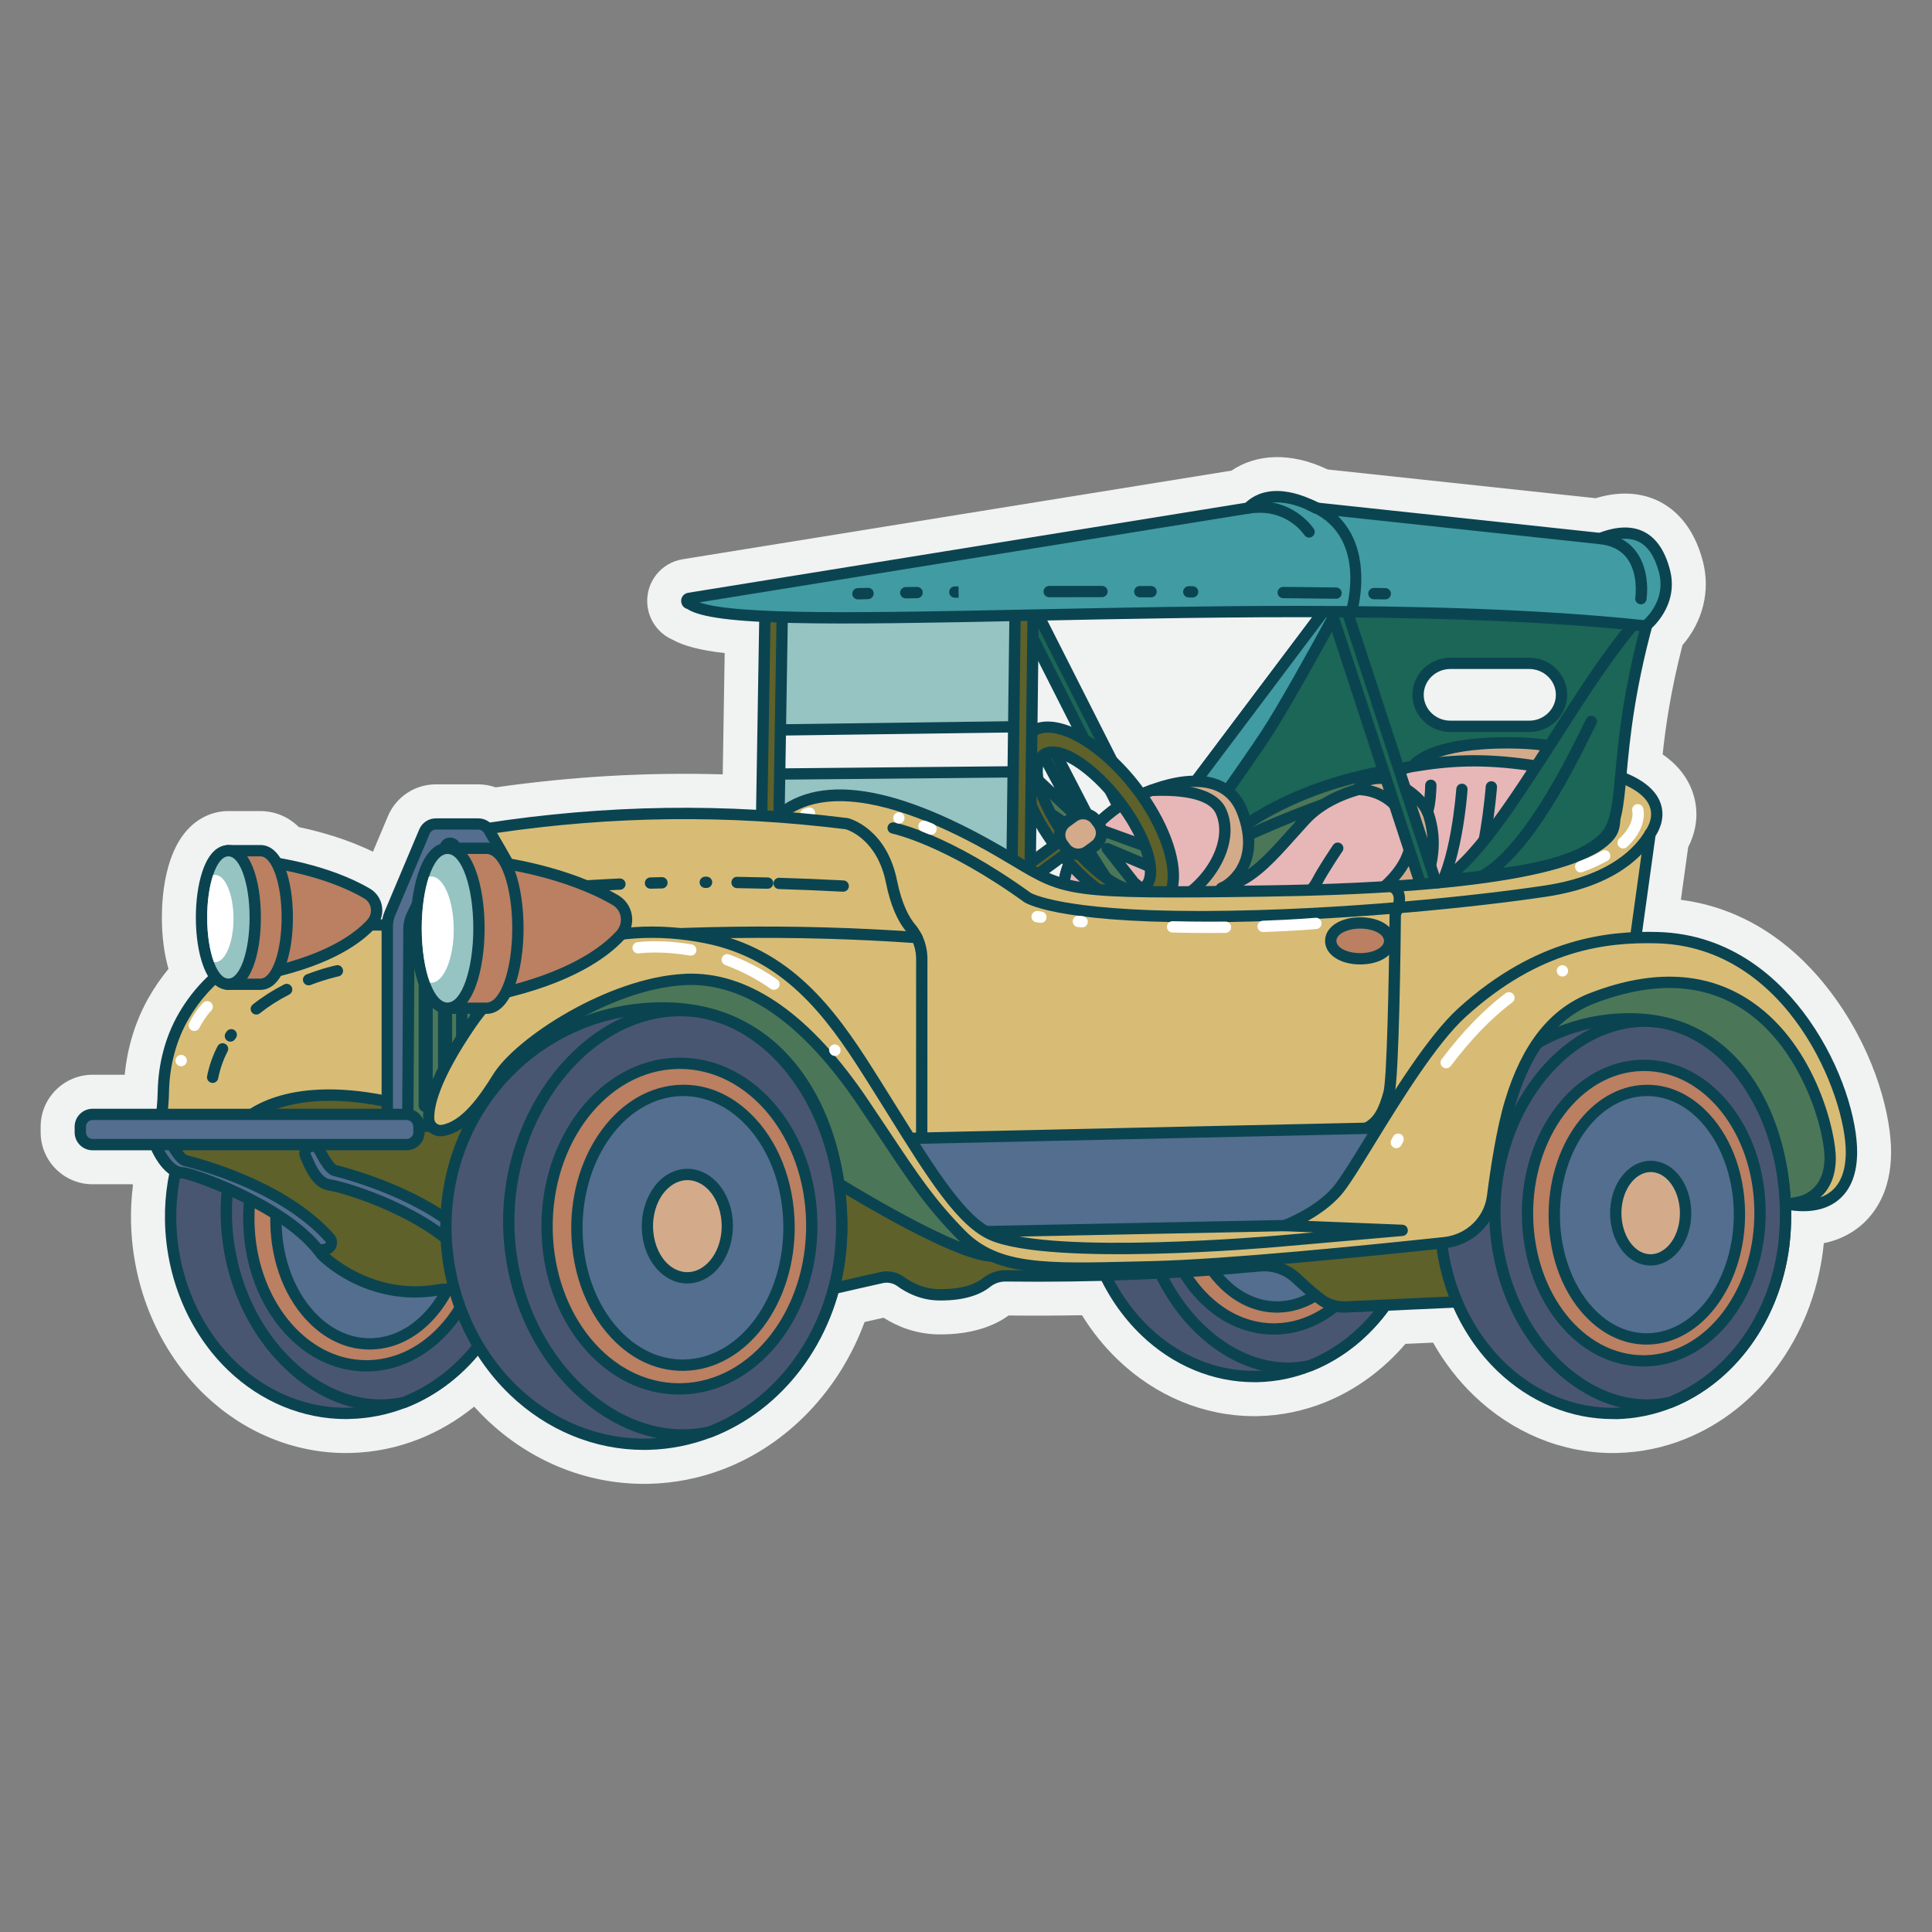 <?xml version="1.0" encoding="utf-8"?>
<!-- Generator: Adobe Illustrator 26.0.0, SVG Export Plug-In . SVG Version: 6.00 Build 0)  -->
<svg version="1.0" id="Layer_1" xmlns="http://www.w3.org/2000/svg" xmlns:xlink="http://www.w3.org/1999/xlink" x="0px" y="0px"
	 viewBox="0 0 512 512" style="enable-background:new 0 0 512 512;" xml:space="preserve">
<rect x="0" y="0" width="512" height="512" fill="#808080" stroke="none"/>
<g>
	<path style="fill:#F1F2F2;" d="M501.16,305.41c-0.04,10.52-4.46,16.41-8.16,19.49c-2.14,1.78-5.3,3.67-9.67,4.56
		c-0.06,0.63-0.13,1.26-0.21,1.88c0,0.03,0,0.05-0.01,0.07c0,0.05-0.01,0.09-0.01,0.13c-2.99,22.9-17.01,41.99-36.58,49.83
		c-5.73,2.3-11.76,3.53-17.91,3.68c-0.42,0.01-0.81,0.02-1.19,0.02c-13.5,0-26.56-5.39-36.76-15.18
		c-4.26-4.09-7.91-8.81-10.88-14.08l-7.33,0.33c-5.89,6.88-13.13,12.17-21.17,15.44c-5.68,2.3-11.65,3.55-17.75,3.7
		c-0.42,0.01-0.8,0.01-1.18,0.01c-13.24,0-26.06-5.31-36.1-14.94c-3.61-3.46-6.8-7.42-9.51-11.8c-6.46,0.12-12.98,0.14-19.45,0.07
		c-3.39,2.46-9.18,5.07-18.41,5.01c-6.26-0.04-11.27-2.22-14.73-4.42c-1.42,0.32-3.13,0.71-5.03,1.14
		c-6.62,18.01-20.25,32.35-37.28,38.94c-6.36,2.45-13.05,3.78-19.87,3.94c-0.46,0.01-0.9,0.01-1.33,0.01
		c-15.41,0-30.24-6.08-41.76-17.14c-1.11-1.06-2.18-2.17-3.22-3.33c-4.47,3.63-9.42,6.55-14.67,8.62
		c-5.79,2.28-11.87,3.51-18.08,3.66c-0.42,0.01-0.82,0.02-1.21,0.02c-13.79,0-27.09-5.48-37.46-15.43
		c-12.08-11.59-19.19-28.34-19.52-45.96c-0.06-3.21,0.12-6.43,0.52-9.61c-0.06-0.08-0.11-0.15-0.17-0.23H24.54
		c-7.59,0-13.77-6.17-13.77-13.76v-1.5c0-7.59,6.18-13.76,13.77-13.76h8.51c0.72-7.42,2.92-14.47,6.45-20.61
		c1.5-2.63,3.23-5.11,5.15-7.44c-1.15-3.98-1.75-8.64-1.75-13.64c0-5.52,0.75-10.71,2.17-14.99c3.86-11.52,11.62-13.1,15.08-13.2
		h8.86c2.41,0,6.52,0.63,10.19,4.25c5.28,1.11,12.66,3.11,19.63,6.53l3.98-9.44c2.16-5.11,7.15-8.42,12.71-8.42h11.22
		c1.58,0,3.14,0.28,4.62,0.8c20.33-2.89,40.13-4.03,60.17-3.44l0.52-32.15c-6.47-0.73-10.79-1.86-13.87-3.57
		c-3.75-1.66-6.35-5.28-6.64-9.48c-0.39-5.81,3.65-10.89,9.41-11.82l145.41-23.48c6.71-4.56,15.81-4.8,25.01-0.52
		c0.17,0.07,0.35,0.15,0.52,0.22l70.98,7.61c7.79-2.37,13.46-0.88,16.94,0.9c3.89,1.98,9.03,6.35,11.49,15.9
		c2,7.8-0.03,15.89-5.43,22.15c-3.15,12.27-4.49,21.76-5.25,28.94c4.01,2.78,6.71,6.23,8.05,10.31c1.98,6.02,0.3,11.2-1.29,14.3
		l-1.93,13.93c20.25,2.65,33.45,15.56,41.17,26.46C497.4,280.14,501.19,296.24,501.16,305.41z"/>
	<g>
		<g>
			<path style="fill:#1B6656;" d="M299.59,230.05c0,0,3.27,2.4,7.42,5.28c6.15,4.27,14.21,9.57,16.36,9.57
				c3.58,0,81.65-13.54,81.65-13.54s21.31-41.26,21.75-43.01s9.87-30.79,9.87-30.79l-65.49-6.11l-15.75,8.33l-4.89,2.59
				L299.59,230.05z M375.8,184.14c0-4.59,3.86-8.35,8.58-8.35h20.86c4.72,0,8.58,3.76,8.58,8.35l0,0c0,4.59-3.86,8.35-8.58,8.35
				h-20.86C379.66,192.49,375.8,188.74,375.8,184.14L375.8,184.14z"/>
			<path style="fill:#0B4451;" d="M323.37,246.39c-0.83,0-3.05,0-17.21-9.83c-4.12-2.85-7.42-5.28-7.45-5.3
				c-0.32-0.24-0.54-0.59-0.6-0.99c-0.06-0.4,0.04-0.8,0.29-1.12l50.92-67.68c0.13-0.18,0.3-0.32,0.5-0.42l20.64-10.92
				c0.26-0.14,0.55-0.19,0.84-0.17l65.49,6.11c0.45,0.04,0.86,0.29,1.11,0.67s0.31,0.85,0.17,1.29c-2.62,8.07-9.48,29.3-9.84,30.7
				c-0.45,1.77-16.86,33.61-21.87,43.32c-0.22,0.42-0.61,0.71-1.08,0.79C397.27,234.22,326.98,246.39,323.37,246.39z M301.71,229.73
				c1.32,0.95,3.58,2.57,6.16,4.36c12.63,8.77,15.13,9.28,15.51,9.3c2.56-0.01,49.35-7.96,80.66-13.39
				c8.38-16.23,20.73-40.36,21.31-42.07c0.38-1.49,7.23-22.65,9.3-29.05l-63.18-5.9l-19.95,10.55L301.71,229.73z M405.24,193.99
				h-20.86c-5.56,0-10.08-4.42-10.08-9.85s4.52-9.85,10.08-9.85h20.86c5.56,0,10.08,4.42,10.08,9.85S410.8,193.99,405.24,193.99z
				 M384.38,177.29c-3.9,0-7.08,3.07-7.08,6.85s3.18,6.85,7.08,6.85h20.86c3.9,0,7.08-3.07,7.08-6.85s-3.18-6.85-7.08-6.85H384.38z"
				/>
		</g>
		<g>
			<path style="fill:#4B7758;" d="M425.42,204.61c0,0-56.32-11.9-94.97,13.75s23.5,15.09,23.5,15.09L425.42,204.61z"/>
			<path style="fill:#0B4451;" d="M331.44,237.16c-7.21,0-13.5-1.06-14.87-4.5c-1.5-3.77,2.53-8.57,13.05-15.55
				c38.72-25.71,95.54-14.09,96.11-13.97c0.65,0.14,1.13,0.68,1.18,1.34s-0.32,1.28-0.93,1.52l-71.47,28.85
				c-0.1,0.04-0.2,0.07-0.31,0.09C349.81,235.68,339.99,237.16,331.44,237.16z M394.63,203.4c-19.07,0-43.66,3.13-63.35,16.21
				c-12.55,8.33-12.13,11.41-11.92,11.95c1.43,3.6,18.82,3.04,34.17,0.44l66.4-26.8C414.58,204.42,405.5,203.4,394.63,203.4z"/>
		</g>
		<g>
			<path style="fill:#0B4451;" d="M320.28,227.97c-0.53,0-1.04-0.28-1.32-0.78c-0.4-0.73-0.13-1.64,0.6-2.04
				c0.28-0.16,28.75-15.61,61.1-22.02c32.31-6.4,40.05-0.35,40.83,0.37c0.61,0.56,0.65,1.51,0.09,2.12
				c-0.56,0.61-1.51,0.65-2.12,0.09c-0.04-0.03-7.39-5.74-38.22,0.37c-31.88,6.32-59.97,21.55-60.25,21.71
				C320.77,227.91,320.52,227.97,320.28,227.97z"/>
		</g>
		<g>
			<path style="fill:#1B6656;" d="M312.59,241.39L312.59,241.39c-1,0.48-2.21,0.08-2.7-0.89l-39.01-77.04
				c-0.49-0.97-0.08-2.15,0.92-2.63l0,0c1-0.48,2.21-0.08,2.7,0.89l39.01,77.04C314,239.73,313.58,240.91,312.59,241.39z"/>
			<path style="fill:#0B4451;" d="M311.71,243.09c-1.29,0-2.55-0.7-3.16-1.92l-39.01-77.04c-0.42-0.83-0.48-1.76-0.19-2.64
				c0.3-0.89,0.94-1.61,1.79-2.02c1.73-0.83,3.83-0.12,4.69,1.57l39.01,77.04c0.42,0.83,0.49,1.77,0.19,2.64
				c-0.3,0.89-0.94,1.61-1.79,2.02C312.75,242.98,312.22,243.09,311.71,243.09z M272.68,162.13c-0.08,0-0.16,0.02-0.24,0.05
				c-0.16,0.08-0.23,0.21-0.25,0.28c-0.03,0.08-0.04,0.2,0.02,0.32l39.01,77.04c0.12,0.24,0.46,0.34,0.72,0.22c0,0,0,0,0,0
				c0.16-0.08,0.23-0.21,0.25-0.28c0.03-0.08,0.04-0.2-0.02-0.32l-39.01-77.04C273.07,162.23,272.88,162.13,272.68,162.13z"/>
		</g>
		<g>
			<g>
				<path style="fill:#495672;" d="M92.66,374.56c5.07-0.12,9.93-1.14,14.47-2.93c16.03-6.33,27.98-22.21,30.52-41.44
					c0,0,0,0,0-0.01c0.36-2.7,0.53-5.47,0.5-8.29c0.01-0.18,0-0.36,0-0.54c0-0.08,0-0.18,0-0.26c-0.07-3.46-0.37-6.86-0.88-10.18
					l-0.02-0.14c-3.74-24.14-18.99-43.35-46.53-40.48c-25.53,2.66-46.03,24.41-45.5,53.21C45.75,352.28,67,375.15,92.66,374.56z"/>
				<path style="fill:#0B4451;" d="M91.7,376.07c-11.47,0-22.52-4.57-31.24-12.92C50.11,353.2,44,338.76,43.72,323.51
					c-0.53-28.36,19.61-51.89,46.84-54.73c30.26-3.16,44.73,19.5,48.17,41.74l0.02,0.19c0.51,3.33,0.82,6.82,0.89,10.33l0,0.28
					c0,0.22,0.01,0.41,0,0.61c0.03,2.75-0.13,5.58-0.5,8.36c0,0.03,0,0.05-0.01,0.08c-2.61,19.67-14.66,36.01-31.46,42.64
					c-4.8,1.89-9.84,2.91-14.99,3.03c0,0,0,0,0,0C92.37,376.06,92.03,376.07,91.7,376.07z M92.66,374.56L92.66,374.56L92.66,374.56z
					 M96.03,271.5c-1.68,0-3.39,0.09-5.15,0.27c-25.67,2.68-44.65,24.9-44.15,51.69c0.27,14.45,6.04,28.13,15.83,37.52
					c8.39,8.04,19.08,12.36,30.08,12.08c4.79-0.11,9.49-1.06,13.96-2.82c15.77-6.22,27.1-21.61,29.58-40.18c0-0.03,0-0.05,0.01-0.08
					c0.35-2.66,0.51-5.37,0.48-8.07c0.01-0.22,0-0.36,0-0.51l0-0.21c-0.07-3.45-0.36-6.81-0.86-10.06l-0.02-0.19
					C131.89,285.92,117.19,271.5,96.03,271.5z"/>
			</g>
			<g>
				<path style="fill:#495672;" d="M101.49,372.33c1.92-0.04,3.8-0.28,5.64-0.7c16.03-6.33,27.98-22.21,30.52-41.44c0,0,0,0,0-0.01
					c0.33-2.69,0.5-5.47,0.5-8.29c0-0.26,0-0.54,0-0.8c0-0.15-0.01-0.31-0.01-0.46c-0.06-3.33-0.36-6.58-0.87-9.72l-0.02-0.14
					c-3.84-23.27-19.4-40.53-37.66-40.11c-20.77,0.48-40.14,23.46-39.61,51.55C60.51,350.27,80.72,372.81,101.49,372.33z"/>
				<path style="fill:#0B4451;" d="M100.84,373.84c-8.83,0-17.8-3.95-25.33-11.16c-10.53-10.1-16.74-24.84-17.04-40.46
					c-0.52-27.75,18.68-52.56,41.08-53.07c0.22,0,0.45-0.01,0.67-0.01c18.4,0,34.53,17.27,38.51,41.38l0.03,0.2
					c0.52,3.23,0.82,6.57,0.88,9.88l0.01,1.27c0.01,2.84-0.16,5.67-0.5,8.43c0,0.03,0,0.06-0.01,0.09
					c-2.61,19.67-14.66,36.01-31.46,42.64c-0.07,0.03-0.14,0.05-0.22,0.07c-1.94,0.45-3.94,0.69-5.94,0.74h0
					C101.29,373.83,101.07,373.84,100.84,373.84z M101.49,372.33L101.49,372.33L101.49,372.33z M100.23,272.14
					c-0.2,0-0.4,0-0.6,0.01c-20.81,0.48-38.63,23.85-38.15,50.02c0.28,14.82,6.15,28.8,16.11,38.35
					c7.14,6.85,15.63,10.52,23.87,10.32l0,0c1.76-0.04,3.52-0.26,5.24-0.64c15.71-6.25,27-21.61,29.47-40.13
					c0-0.02,0-0.04,0.01-0.06c0.33-2.66,0.49-5.38,0.48-8.1l-0.01-1.27c-0.06-3.14-0.34-6.34-0.85-9.48l-0.03-0.2
					C132.04,288.36,117.14,272.14,100.23,272.14z"/>
			</g>
			<g>
				<path style="fill:#BA8061;" d="M97.13,361.96c-16.87,0-30.86-17.2-31.18-38.35c-0.32-21.58,13.43-39.5,30.65-39.96
					c0.23-0.01,0.45-0.01,0.68-0.01c16.87,0,30.86,17.2,31.18,38.35c0.32,21.58-13.43,39.5-30.65,39.96
					C97.58,361.96,97.35,361.96,97.13,361.96C97.13,361.96,97.13,361.96,97.13,361.96z"/>
				<path style="fill:#0B4451;" d="M97.27,285.14c16.14,0,29.37,16.35,29.68,36.87c0.31,20.79-12.76,38-29.19,38.44
					c-0.21,0.01-0.42,0.01-0.64,0.01c-16.14,0-29.37-16.35-29.68-36.87c-0.31-20.79,12.76-38,29.19-38.44
					C96.85,285.14,97.06,285.14,97.27,285.14 M97.27,282.14c-0.24,0-0.48,0-0.72,0.01c-18.04,0.48-32.44,19.09-32.11,41.48
					c0.16,10.58,3.55,20.52,9.56,27.97c6.16,7.64,14.37,11.86,23.11,11.86c0.24,0,0.48,0,0.72-0.01
					c18.04-0.48,32.44-19.09,32.11-41.48c-0.16-10.58-3.55-20.52-9.56-27.97C114.22,286.35,106.01,282.14,97.27,282.14L97.27,282.14
					z"/>
			</g>
			<g>
				
					<ellipse transform="matrix(4.444363e-03 -1 1 4.444363e-03 -225.616 419.806)" style="fill:#536E8E;" cx="98.03" cy="323.21" rx="32.92" ry="24.91"/>
				<path style="fill:#0B4451;" d="M97.95,357.64c-5.66,0-11.05-2.29-15.6-6.66c-6.66-6.39-10.57-16.25-10.72-27.05l0,0
					c-0.27-18.97,11.35-34.73,25.9-35.13c5.87-0.18,11.48,2.13,16.19,6.65c6.66,6.39,10.57,16.25,10.72,27.05
					c0.27,18.97-11.35,34.73-25.9,35.13C98.34,357.64,98.14,357.64,97.95,357.64z M74.63,323.89c0.14,10.01,3.71,19.09,9.8,24.93
					c4.12,3.95,8.98,5.94,14.02,5.82c12.92-0.36,23.22-14.76,22.98-32.09c-0.14-10.01-3.71-19.09-9.8-24.93
					c-4.12-3.95-8.98-5.92-14.03-5.82C84.69,292.16,74.39,306.55,74.63,323.89L74.63,323.89z"/>
			</g>
			<g>
				
					<ellipse transform="matrix(4.443194e-03 -1 1 4.443194e-03 -224.189 420.432)" style="fill:#D3AB8B;" cx="99.06" cy="322.81" rx="12.39" ry="9.38"/>
				<path style="fill:#0B4451;" d="M99.03,336.7c-1.33,0-2.65-0.31-3.9-0.92c-3.08-1.5-5.42-4.67-6.43-8.67l0,0
					c-1.8-7.16,1.25-14.97,6.8-17.42c2.43-1.07,5.09-1.02,7.49,0.15c3.08,1.5,5.42,4.67,6.43,8.67c1.8,7.15-1.25,14.97-6.8,17.42
					C101.46,336.44,100.24,336.7,99.03,336.7z M91.61,326.37c0.79,3.15,2.56,5.59,4.84,6.71c1.61,0.79,3.33,0.82,4.96,0.1
					c4.27-1.89,6.56-8.14,5.1-13.94c-0.79-3.15-2.56-5.59-4.84-6.71c-1.61-0.79-3.33-0.82-4.96-0.1
					C92.44,314.32,90.15,320.57,91.61,326.37L91.61,326.37z"/>
			</g>
		</g>
		<g>
			<g>
				<path style="fill:#495672;" d="M333.27,364.78c4.93-0.12,9.65-1.14,14.05-2.93c15.57-6.33,27.17-22.21,29.64-41.44
					c0,0,0,0,0-0.01c0.35-2.7,0.51-5.47,0.48-8.29c0.01-0.18,0-0.36,0-0.54c0-0.08,0-0.18,0-0.26c-0.07-3.46-0.36-6.86-0.85-10.18
					l-0.02-0.14c-3.63-24.14-18.45-43.35-45.19-40.48c-24.79,2.66-44.7,24.41-44.19,53.21C287.72,342.5,308.35,365.37,333.27,364.78
					z"/>
				<path style="fill:#0B4451;" d="M332.35,366.29c-10.91,0-21.48-4.39-29.87-12.43c-10.38-9.96-16.5-24.58-16.78-40.12
					c-0.51-28.36,19.06-51.89,45.53-54.73c29.43-3.17,43.49,19.5,46.83,41.75l0.02,0.18c0.5,3.34,0.79,6.83,0.87,10.34l0,0.28
					c0,0.2,0.01,0.4,0,0.61c0.03,2.75-0.13,5.59-0.49,8.37c0,0.03,0,0.05-0.01,0.07c-2.53,19.67-14.24,36.01-30.57,42.64
					c-4.67,1.89-9.57,2.92-14.58,3.04c0,0,0,0,0,0C332.99,366.29,332.67,366.29,332.35,366.29z M333.27,364.78L333.27,364.78
					L333.27,364.78z M336.54,261.72c-1.62,0-3.29,0.09-4.99,0.27c-24.91,2.67-43.33,24.89-42.85,51.69
					c0.27,14.74,6.05,28.6,15.86,38.01c8.05,7.72,18.21,11.85,28.68,11.59c4.64-0.11,9.19-1.06,13.52-2.82
					c15.3-6.22,26.3-21.61,28.71-40.18c0-0.02,0-0.05,0.01-0.07c0.34-2.66,0.5-5.38,0.47-8.08c0.01-0.22,0-0.38,0-0.53l0-0.27
					c-0.07-3.37-0.35-6.73-0.84-9.98l-0.02-0.18C371.32,276.14,357.07,261.72,336.54,261.72z"/>
			</g>
			<g>
				<path style="fill:#495672;" d="M341.84,362.55c1.87-0.04,3.69-0.28,5.48-0.7c15.57-6.33,27.17-22.21,29.64-41.44c0,0,0,0,0-0.01
					c0.32-2.69,0.49-5.47,0.48-8.29c0-0.26,0-0.54,0-0.8c0-0.15-0.01-0.31-0.01-0.46c-0.06-3.33-0.35-6.58-0.85-9.72l-0.02-0.14
					c-3.73-23.27-18.84-40.53-36.58-40.11c-20.17,0.48-38.98,23.46-38.47,51.55C302.05,340.49,321.68,363.04,341.84,362.55z"/>
				<path style="fill:#0B4451;" d="M341.22,364.06c-8.39,0-16.93-3.78-24.15-10.69c-10.38-9.95-16.75-25.25-17.04-40.93
					c-0.5-27.75,18.16-52.55,39.93-53.07c18.19-0.42,34.18,16.97,38.09,41.38l0.02,0.2c0.51,3.24,0.8,6.58,0.86,9.88l0.01,1.27
					c0,2.84-0.16,5.67-0.49,8.43c0,0.03,0,0.06-0.01,0.08c-2.53,19.67-14.24,36.01-30.57,42.64c-0.07,0.03-0.15,0.05-0.22,0.07
					c-1.89,0.45-3.84,0.7-5.79,0.74l0,0C341.66,364.06,341.44,364.06,341.22,364.06z M341.84,362.55L341.84,362.55L341.84,362.55z
					 M340.62,262.36c-0.2,0-0.39,0-0.58,0.01c-20.18,0.48-37.48,23.85-37,50.02c0.27,14.89,6.3,29.4,16.12,38.82
					c6.82,6.54,14.9,10.04,22.66,9.85c1.7-0.04,3.4-0.25,5.06-0.64c15.25-6.25,26.2-21.61,28.6-40.13c0-0.02,0-0.04,0.01-0.06
					c0.32-2.66,0.48-5.38,0.47-8.11l-0.01-1.27c-0.05-3.14-0.33-6.34-0.83-9.49l-0.02-0.19
					C371.47,278.58,357.02,262.36,340.62,262.36z"/>
			</g>
			<g>
				<path style="fill:#BA8061;" d="M337.61,352.18c-16.69,0-30.01-16.85-30.32-38.35c-0.31-21.58,13.06-39.5,29.8-39.96
					c0.22-0.01,0.44-0.01,0.66-0.01c16.69,0,30.01,16.84,30.32,38.35c0.31,21.58-13.06,39.5-29.8,39.96
					C338.05,352.18,337.83,352.18,337.61,352.18C337.61,352.18,337.61,352.18,337.61,352.18z"/>
				<path style="fill:#0B4451;" d="M337.75,275.37c15.68,0,28.52,16.35,28.82,36.87c0.3,20.79-12.39,38-28.35,38.44
					c-0.21,0.01-0.41,0.01-0.62,0.01c-15.68,0-28.52-16.35-28.82-36.87c-0.3-20.79,12.39-38,28.35-38.44
					C337.34,275.37,337.55,275.37,337.75,275.37 M337.75,272.37c-0.23,0-0.47,0-0.7,0.01c-17.56,0.48-31.59,19.09-31.26,41.48
					c0.15,10.57,3.45,20.49,9.28,27.94c6,7.67,14.01,11.89,22.54,11.89c0.23,0,0.47,0,0.7-0.01c17.56-0.48,31.59-19.09,31.26-41.48
					c-0.15-10.57-3.45-20.49-9.28-27.94C354.29,276.59,346.28,272.37,337.75,272.37L337.75,272.37z"/>
			</g>
			<g>
				
					<ellipse transform="matrix(4.010714e-03 -1 1 4.010714e-03 23.694 650.663)" style="fill:#536E8E;" cx="338.49" cy="313.44" rx="32.92" ry="24.19"/>
				<path style="fill:#0B4451;" d="M338.41,347.86c-5.39,0-10.53-2.2-14.9-6.39c-6.65-6.37-10.55-16.33-10.7-27.32
					c-0.26-18.96,11.04-34.73,25.19-35.13c5.59-0.17,10.95,2.04,15.47,6.38c6.65,6.38,10.55,16.33,10.7,27.32
					c0.26,18.96-11.04,34.73-25.19,35.13C338.79,347.86,338.6,347.86,338.41,347.86z M338.56,282.01c-0.16,0-0.32,0-0.48,0.01
					c-12.52,0.36-22.51,14.76-22.28,32.09c0.14,10.04,3.79,19.46,9.78,25.2c3.93,3.77,8.51,5.67,13.31,5.55
					c12.52-0.36,22.51-14.76,22.27-32.09c-0.14-10.04-3.79-19.46-9.78-25.2C347.59,283.93,343.17,282.01,338.56,282.01z"/>
			</g>
			<g>
				
					<ellipse transform="matrix(4.007845e-03 -1 1 4.007845e-03 25.093 651.26)" style="fill:#D3AB8B;" cx="339.48" cy="313.03" rx="12.39" ry="9.11"/>
				<path style="fill:#0B4451;" d="M339.46,326.92c-1.26,0-2.52-0.29-3.71-0.87c-3.06-1.49-5.38-4.67-6.37-8.73
					c-1.77-7.26,1.13-14.91,6.62-17.4c2.34-1.07,4.91-1.03,7.23,0.09c3.05,1.49,5.38,4.67,6.37,8.73c1.77,7.26-1.13,14.91-6.62,17.4
					C341.84,326.66,340.65,326.92,339.46,326.92z M339.51,302.14c-0.76,0-1.53,0.17-2.27,0.51c-4.14,1.88-6.36,8.14-4.94,13.96
					c0,0,0,0,0,0c0.78,3.19,2.52,5.65,4.77,6.75c1.52,0.74,3.14,0.76,4.67,0.06c4.14-1.88,6.36-8.14,4.94-13.96
					c-0.78-3.19-2.52-5.65-4.77-6.75C341.13,302.33,340.32,302.14,339.51,302.14z"/>
			</g>
		</g>
		<g>
			<path style="fill:#419BA2;" d="M299.59,230.05c0,0,3.27,2.4,7.42,5.28c6.67-9.35,22.83-32.07,28.47-40.65
				c5.18-7.87,14.89-25.61,19.91-34.9l-4.89,2.59L299.59,230.05z"/>
			<path style="fill:#0B4451;" d="M307.01,236.83c-0.3,0-0.59-0.09-0.85-0.27c-4.12-2.85-7.42-5.28-7.45-5.3
				c-0.32-0.24-0.54-0.59-0.6-0.99c-0.06-0.4,0.04-0.8,0.29-1.12l50.92-67.68c0.13-0.18,0.3-0.32,0.5-0.42l4.89-2.59
				c0.58-0.31,1.3-0.2,1.77,0.27c0.46,0.47,0.57,1.19,0.25,1.77c-5.26,9.73-14.86,27.23-19.98,35.01
				c-5.4,8.21-20.18,29.02-28.51,40.7C307.94,236.61,307.48,236.83,307.01,236.83z M301.71,229.73c1.11,0.8,2.88,2.07,4.94,3.52
				c7.13-10,22.23-31.26,27.58-39.39c4.37-6.64,12.08-20.52,17.48-30.42l-0.21,0.11L301.71,229.73z"/>
		</g>
		<g>
			<path style="fill:#D3AB8B;" d="M362.38,238.42c4.59-0.08,9.34-0.29,14.09-0.64c9-0.68,18.02-1.91,26.05-3.94
				c10.83-2.75,19.84-6.94,24.54-13.19c0,0,10.35-23.65-27.01-23.79c-22.07-0.08-25.57,6.23-25.57,6.23
				c-0.15,0.03-0.3,0.05-0.44,0.07c-1.28,0.24-3.68,4.03-6.13,3.35c-2.17-0.6-7.26-0.34-7.91,2.68c-0.99,4.55-10.13,3.66-14.19,8.08
				c-7.9,8.62-13.1,15.75-21.64,17.92C320.07,236.23,339.23,238.84,362.38,238.42z"/>
			<path style="fill:#0B4451;" d="M357.32,239.96c-10.2,0-18.12-0.55-22.24-0.92c-12.65-1.12-12.79-2.19-12.94-3.32
				c-0.05-0.36-0.07-1.55,1.67-1.99c6.81-1.73,11.52-7.01,17.49-13.69c1.09-1.22,2.22-2.49,3.41-3.79c2.16-2.36,5.41-3.35,8.28-4.22
				c2.79-0.85,5.2-1.59,5.55-3.17c0.26-1.21,1.02-2.23,2.2-2.94c2.32-1.4,5.83-1.35,7.58-0.87c0.77,0.22,2.04-0.92,2.96-1.75
				c0.83-0.74,1.54-1.39,2.36-1.6c1.54-1.79,7.29-6.35,25.98-6.35c0.15,0,0.29,0,0.44,0c13.96,0.05,23.17,3.35,27.37,9.8
				c4.76,7.31,1.16,15.74,1,16.09c-0.05,0.11-0.11,0.21-0.18,0.3c-4.51,5.99-13.05,10.61-25.37,13.74
				c-7.48,1.89-16.33,3.23-26.3,3.98c-4.58,0.34-9.35,0.56-14.18,0.64l0,0C360.66,239.95,358.96,239.96,357.32,239.96z
				 M362.38,238.42L362.38,238.42L362.38,238.42z M328.4,235.28c6.18,0.91,18.97,1.91,33.96,1.64l0,0c4.77-0.09,9.49-0.3,14.01-0.64
				c9.8-0.74,18.48-2.05,25.79-3.9c11.54-2.93,19.47-7.12,23.6-12.48c0.41-1.07,2.73-7.66-0.84-13.13
				c-3.62-5.53-11.98-8.36-24.85-8.41c-20.24-0.1-24.22,5.4-24.25,5.45c-0.22,0.39-0.6,0.67-1.04,0.75l-0.37,0.06
				c-0.23,0.12-0.73,0.58-1.11,0.92c-1.44,1.3-3.41,3.07-5.77,2.42c-1.21-0.34-3.78-0.34-5.23,0.54c-0.62,0.38-0.77,0.76-0.82,1.01
				c-0.71,3.3-4.22,4.37-7.6,5.4c-2.62,0.8-5.34,1.63-6.94,3.38c-1.18,1.29-2.3,2.55-3.39,3.76
				C338.34,227.86,334.05,232.66,328.4,235.28z"/>
		</g>
		<g>
			<path style="fill:#E7B7B7;" d="M378.65,216.07c1.95,6.34,1.55,12.08-2.17,21.71c9-0.68,18.02-1.91,26.05-3.94
				c0,0,3.36-8.62,9.29-15.11c5.93-6.49,7.35-13.91-5.82-15.87c-13.17-1.97-22-1.34-31.5,0.22c-0.15,0.03-0.3,0.05-0.44,0.07
				c-1.28,0.24-4.96,1.1-6.13,3.35C371.3,208.1,377.21,211.44,378.65,216.07z"/>
			<path style="fill:#0B4451;" d="M376.47,239.28c-0.47,0-0.92-0.22-1.2-0.61c-0.31-0.41-0.38-0.96-0.2-1.44
				c3.5-9.06,4.06-14.48,2.14-20.73c-1.26-4.06-6.77-7.16-9.94-8.64c-0.37-0.17-0.65-0.49-0.79-0.88c-0.13-0.39-0.1-0.81,0.09-1.17
				c1.39-2.68,5.1-3.74,7.18-4.13c0.08-0.02,0.18-0.03,0.27-0.05l0.17-0.03c9.6-1.58,18.7-2.22,31.99-0.23
				c6.14,0.91,9.86,3.08,11.06,6.43c1.18,3.33-0.36,7.56-4.35,11.93c-5.66,6.19-8.96,14.56-9,14.64c-0.18,0.45-0.56,0.79-1.03,0.91
				c-7.48,1.89-16.33,3.23-26.3,3.98C376.55,239.28,376.51,239.28,376.47,239.28z M370.38,206.06c4.02,2.12,8.38,5.31,9.7,9.56
				c0,0,0,0,0,0c1.95,6.35,1.6,12.07-1.38,20.47c8.53-0.74,16.16-1.92,22.72-3.53c0.96-2.26,4.17-9.26,9.28-14.85
				c3.16-3.45,4.52-6.7,3.74-8.9c-0.78-2.2-3.78-3.75-8.67-4.47c-12.95-1.93-21.47-1.35-31.03,0.22l-0.4,0.07
				C372.97,204.89,371.44,205.37,370.38,206.06z"/>
		</g>
		<g>
			<path style="fill:#D3AB8B;" d="M281.92,235.61c0.07,6,16.39,5.7,28.73,3.75c0.01,0,0.01-0.01,0.02-0.01
				c7.19-1.13,13.02-2.83,13.5-4.16c0,0,10.78-5.22,5.07-20.09c-4.03-10.5-15.69-8.79-24.11-5.64c-3.5,1.31-6.45,2.86-8.05,3.88
				C291.58,216.84,281.81,226.11,281.92,235.61z"/>
			<path style="fill:#0B4451;" d="M295.7,242.11c-5.45,0-10.85-0.66-13.51-2.91c-1.14-0.96-1.75-2.2-1.77-3.58c0,0,0,0,0,0
				c-0.12-9.81,9.42-19.46,15.85-23.55c1.67-1.06,4.73-2.67,8.33-4.02c13.09-4.89,22.58-2.51,26.04,6.51
				c5.51,14.34-3.47,20.6-5.44,21.77c-1.82,2.11-8.55,3.58-14.18,4.48c-0.04,0.01-0.09,0.02-0.13,0.03l0,0
				C308.83,241.16,302.23,242.11,295.7,242.11z M283.42,235.59c0,0.34,0.09,0.8,0.71,1.32c2.99,2.53,13.75,2.93,26.18,0.98
				c0.04-0.01,0.09-0.02,0.13-0.03v0c8.05-1.27,11.76-2.77,12.4-3.35c0.15-0.29,0.39-0.53,0.69-0.68c0.38-0.19,9.44-4.87,4.32-18.2
				c-3.81-9.94-15.54-7.26-22.19-4.77c-3.39,1.27-6.24,2.76-7.77,3.74C292.23,218.2,283.32,227.07,283.42,235.59L283.42,235.59z"/>
		</g>
		<g>
			<path style="fill:#E7B7B7;" d="M362.38,238.42c1.45-1.07,2.32-1.72,2.32-1.72s15.96-10.8,5.67-22.59
				c-2.97-3.4-6.64-4.74-10.38-4.92c-4.51,1.27-10.13,3.66-14.19,8.08c-7.9,8.62-13.1,15.75-21.64,17.92
				C320.07,236.23,339.23,238.84,362.38,238.42z"/>
			<path style="fill:#0B4451;" d="M357.32,239.96c-10.2,0-18.12-0.55-22.24-0.92c-12.65-1.12-12.79-2.19-12.94-3.32
				c-0.05-0.36-0.07-1.55,1.67-1.99c6.81-1.73,11.52-7.01,17.49-13.69c1.09-1.22,2.22-2.49,3.41-3.79
				c4.41-4.81,10.53-7.28,14.88-8.51c0.16-0.04,0.31-0.06,0.48-0.05c4.63,0.22,8.48,2.05,11.44,5.43c2.97,3.4,4.22,7.07,3.72,10.91
				c-1.04,7.98-9.33,13.67-9.68,13.91l-2.27,1.68c-0.25,0.19-0.55,0.29-0.86,0.29C360.66,239.95,358.96,239.96,357.32,239.96z
				 M362.38,238.42L362.38,238.42L362.38,238.42z M328.4,235.28c6.12,0.9,18.7,1.9,33.48,1.65l1.94-1.43
				c0.13-0.09,7.59-5.23,8.44-11.86c0.38-2.95-0.63-5.82-3-8.54c-2.35-2.69-5.4-4.16-9.08-4.39c-3.96,1.14-9.39,3.38-13.25,7.58
				c-1.18,1.29-2.3,2.55-3.39,3.76C338.34,227.86,334.05,232.66,328.4,235.28z"/>
		</g>
		<g>
			<path style="fill:#1B6656;" d="M381.42,242.96L381.42,242.96c-1.06,0.33-2.2-0.25-2.54-1.28L353.4,163.9
				c-0.34-1.03,0.25-2.14,1.31-2.47l0,0c1.06-0.33,2.2,0.25,2.54,1.28l25.48,77.79C383.07,241.52,382.48,242.63,381.42,242.96z"/>
			<path style="fill:#0B4451;" d="M380.81,244.55c-1.49,0-2.88-0.94-3.36-2.4l-25.48-77.79c-0.29-0.88-0.21-1.81,0.21-2.63
				c0.43-0.84,1.17-1.45,2.08-1.73c1.84-0.57,3.82,0.43,4.41,2.24l25.48,77.79c0.29,0.87,0.21,1.81-0.21,2.63
				c-0.43,0.84-1.17,1.46-2.08,1.74l0,0C381.51,244.5,381.16,244.55,380.81,244.55z M381.42,242.96L381.42,242.96L381.42,242.96z
				 M355.32,162.84c-0.05,0-0.11,0.01-0.16,0.02c-0.18,0.06-0.26,0.18-0.3,0.25c-0.04,0.07-0.07,0.19-0.03,0.32l25.48,77.79
				c0.08,0.25,0.39,0.4,0.67,0.31c0.18-0.06,0.26-0.18,0.3-0.25c0.04-0.07,0.07-0.19,0.03-0.32l-25.48-77.79
				C355.76,162.97,355.54,162.84,355.32,162.84z"/>
		</g>
		<g>
			<path style="fill:#0B4451;" d="M342.92,239.96c-0.69,0-1.31-0.48-1.46-1.18c-0.18-0.81,0.34-1.61,1.15-1.78
				c2.24-0.48,3.99-1.92,5.21-4.27c1.63-3.15,5.3-8.56,5.46-8.79c0.47-0.69,1.4-0.86,2.08-0.4c0.69,0.47,0.86,1.4,0.4,2.08
				c-0.04,0.05-3.73,5.5-5.28,8.49c-1.65,3.18-4.09,5.14-7.24,5.82C343.14,239.95,343.03,239.96,342.92,239.96z"/>
		</g>
		<g>
			<path style="fill:#0B4451;" d="M397.3,236.52c-0.22,0-0.44-0.05-0.65-0.15c-0.75-0.36-1.06-1.26-0.7-2
				c5.59-11.59,5.79-24.62,5.79-24.75c0.01-0.83,0.67-1.52,1.51-1.48c0.83,0.01,1.49,0.69,1.49,1.51
				c-0.01,0.56-0.2,13.81-6.09,26.03C398.39,236.21,397.86,236.52,397.3,236.52z"/>
		</g>
		<g>
			<path style="fill:#0B4451;" d="M388.78,237.97c-0.3,0-0.59-0.09-0.85-0.27c-0.68-0.47-0.85-1.41-0.38-2.09
				c4.57-6.58,6.17-26.99,6.18-27.19c0.06-0.83,0.8-1.45,1.61-1.38c0.83,0.06,1.45,0.78,1.38,1.61c-0.07,0.87-1.68,21.43-6.71,28.68
				C389.72,237.74,389.25,237.97,388.78,237.97z"/>
		</g>
		<g>
			<path style="fill:#0B4451;" d="M379.89,238.99c-0.35,0-0.69-0.12-0.98-0.36c-0.63-0.54-0.7-1.49-0.16-2.12
				c5.68-6.61,7.17-27.22,7.18-27.43c0.06-0.83,0.79-1.47,1.6-1.39c0.83,0.06,1.45,0.77,1.39,1.6c-0.06,0.89-1.58,21.82-7.9,29.18
				C380.73,238.82,380.31,238.99,379.89,238.99z"/>
		</g>
		<g>
			<path style="fill:#0B4451;" d="M378.27,216.6c-0.19,0-0.38-0.04-0.56-0.11c-0.77-0.31-1.14-1.19-0.83-1.95
				c0.53-1.31,0.78-4.66,0.81-6.46c0.01-0.82,0.68-1.47,1.5-1.47c0.01,0,0.02,0,0.03,0c0.83,0.01,1.49,0.7,1.47,1.53
				c-0.01,0.53-0.12,5.29-1.03,7.54C379.43,216.25,378.87,216.6,378.27,216.6z"/>
		</g>
		<g>
			<path style="fill:#E7B7B7;" d="M281.92,235.61c0.07,6,16.39,5.7,28.73,3.75c0.01,0,0.01-0.01,0.02-0.01
				c9.32-4.11,16.7-15.63,12.94-24.24c-2.32-5.33-11.68-5.95-18.49-5.64c-3.5,1.31-6.45,2.86-8.05,3.88
				C291.58,216.84,281.81,226.11,281.92,235.61z"/>
			<path style="fill:#0B4451;" d="M295.7,242.11c-5.45,0-10.85-0.66-13.51-2.91c-1.14-0.96-1.75-2.2-1.77-3.58c0,0,0,0,0,0
				c-0.12-9.81,9.42-19.46,15.85-23.55c1.67-1.06,4.73-2.67,8.33-4.02c0.15-0.06,0.3-0.09,0.46-0.09c7.64-0.34,17.3,0.51,19.93,6.54
				c4.16,9.52-3.94,21.89-13.68,26.2c-0.13,0.06-0.27,0.11-0.42,0.13l0,0C308.83,241.16,302.23,242.11,295.7,242.11z M283.42,235.59
				c0,0.34,0.09,0.8,0.71,1.32c2.99,2.52,13.7,2.93,26.09,0.99c8.25-3.73,15.43-14.4,12.02-22.2c-2.02-4.64-11.3-4.98-16.81-4.75
				c-3.29,1.25-6.05,2.7-7.55,3.66C292.23,218.19,283.32,227.07,283.42,235.59z"/>
		</g>
		<g>
			<g>
				<polygon style="fill:#4B7758;" points="303.42,224.17 289.88,219.27 279.6,199.36 275.98,195.97 275.36,198.45 276.48,200.07 
					285.09,216.11 275.1,206.76 276.36,214.2 285.21,220.28 294.79,235.26 304.04,236.77 300.55,233.92 293.44,224.9 306.91,230.57 
					305.97,224.9 				"/>
				<path style="fill:#0B4451;" d="M304.04,238.27c-0.08,0-0.16-0.01-0.24-0.02l-9.25-1.51c-0.42-0.07-0.79-0.31-1.02-0.67
					l-9.42-14.72l-8.6-5.9c-0.34-0.23-0.56-0.59-0.63-0.99l-1.25-7.44c-0.11-0.63,0.2-1.27,0.77-1.57c0.56-0.3,1.26-0.21,1.73,0.23
					l3.32,3.11l-4.25-7.93l-1.07-1.54c-0.25-0.36-0.33-0.8-0.22-1.22l0.62-2.48c0.13-0.52,0.52-0.92,1.03-1.07
					c0.51-0.15,1.06-0.02,1.45,0.34l3.62,3.39c0.13,0.12,0.23,0.25,0.31,0.41l10.01,19.39l12.94,4.68l2.5,0.71
					c0.56,0.16,0.97,0.62,1.07,1.2l0.94,5.67c0.09,0.54-0.12,1.08-0.55,1.42c-0.43,0.34-1.01,0.42-1.51,0.21l-8.11-3.41l3.41,4.32
					l3.36,2.75c0.53,0.43,0.7,1.16,0.42,1.78C305.16,237.93,304.62,238.27,304.04,238.27z M295.69,233.88l3.35,0.55l-6.78-8.6
					c-0.42-0.54-0.43-1.29-0.02-1.84c0.41-0.54,1.14-0.74,1.78-0.47l10.96,4.61l-0.34-2.05l-1.63-0.47
					c-0.03-0.01-0.07-0.02-0.1-0.03l-13.54-4.9c-0.36-0.13-0.65-0.39-0.82-0.72l-1.96-3.8c-0.01,0.44-0.22,0.86-0.58,1.14
					c-0.58,0.45-1.4,0.41-1.94-0.09l-6.74-6.31l0.41,2.43l8.33,5.72c0.17,0.11,0.31,0.26,0.42,0.43L295.69,233.88z M278.21,200.11
					l2.53,4.71l-2.34-4.54L278.21,200.11z"/>
			</g>
			<g>
				<path style="fill:#5E612A;" d="M280.08,224.77c9.61,12.57,22.11,19.2,27.92,14.81c5.82-4.39,2.74-18.14-6.86-30.72
					c-9.61-12.57-22.11-19.2-27.92-14.81C267.41,198.45,270.48,212.2,280.08,224.77z M276.48,200.07c3.75-2.83,12.8,2.72,20.2,12.4
					c7.4,9.69,10.36,19.83,6.6,22.67c-3.75,2.83-12.8-2.72-20.2-12.4C275.68,213.05,272.73,202.9,276.48,200.07z"/>
				<path style="fill:#0B4451;" d="M303.59,242.42c-7.03,0-16.74-6.33-24.7-16.74c-7.11-9.3-10.93-19.43-9.97-26.43
					c0.38-2.79,1.56-5.01,3.4-6.4c6.57-4.96,19.76,1.67,30.02,15.09c7.11,9.3,10.93,19.43,9.97,26.43c-0.38,2.79-1.56,5.01-3.4,6.4
					C307.43,241.89,305.63,242.42,303.59,242.42z M277.72,194.17c-1.4,0-2.62,0.35-3.6,1.08c-1.21,0.91-1.96,2.39-2.23,4.41
					c-0.84,6.14,2.84,15.64,9.38,24.2l0,0c8.94,11.69,20.76,18.34,25.83,14.52c1.21-0.91,1.96-2.39,2.23-4.41
					c0.84-6.14-2.84-15.64-9.38-24.2C292.73,200.33,283.62,194.17,277.72,194.17z M300.83,237.4c-5.5,0-13.29-6.36-18.93-13.75
					c-5.82-7.61-9.13-15.76-8.45-20.77c0.24-1.78,0.96-3.12,2.13-4.01l0,0c5.19-3.92,15.36,3.61,22.29,12.69
					c5.82,7.61,9.13,15.76,8.45,20.77c-0.24,1.78-0.96,3.13-2.13,4.01C303.22,237.06,302.08,237.4,300.83,237.4z M277.38,201.26
					L277.38,201.26c-0.51,0.39-0.84,1.07-0.97,2.02c-0.48,3.48,1.77,10.57,7.86,18.54c7.15,9.36,15.45,14.11,18.1,12.12
					c0.51-0.39,0.84-1.07,0.97-2.02c0.48-3.48-1.77-10.57-7.86-18.54C288.33,204.02,280.03,199.26,277.38,201.26z"/>
			</g>
			<g>
				<path style="fill:#5E612A;" d="M268.71,233.17l0.9,1.21c0.35,0.47,1.01,0.57,1.48,0.22l16.91-12.44
					c0.47-0.34,0.57-1.01,0.22-1.47l-0.9-1.21c-0.35-0.47-1.01-0.57-1.48-0.22l-16.91,12.44
					C268.47,232.05,268.37,232.71,268.71,233.17z"/>
				<path style="fill:#0B4451;" d="M270.47,236.31c-0.78,0-1.56-0.36-2.06-1.03l-0.9-1.21c-0.41-0.55-0.58-1.22-0.47-1.9
					c0.1-0.68,0.46-1.27,1.01-1.68l16.91-12.44c1.13-0.83,2.74-0.59,3.58,0.53l0.9,1.21c0.41,0.55,0.58,1.22,0.47,1.9
					s-0.46,1.27-1.01,1.68l-16.91,12.44C271.53,236.15,271,236.31,270.47,236.31z M270.82,233.49L270.82,233.49L270.82,233.49z
					 M270.19,232.64l0.37,0.5l16.2-11.91l-0.37-0.5L270.19,232.64z"/>
			</g>
			<g>
				<path style="fill:#D3AB8B;" d="M281.65,223.77l0.68,0.92c1.39,1.86,4.06,2.26,5.93,0.88l1.95-1.43c1.87-1.38,2.27-4.03,0.89-5.9
					l-0.68-0.92c-1.39-1.86-4.06-2.26-5.93-0.88l-1.95,1.43C280.66,219.25,280.26,221.9,281.65,223.77z"/>
				<path style="fill:#0B4451;" d="M285.75,227.89c-1.76,0-3.5-0.8-4.62-2.31l-0.68-0.92l0,0c-0.91-1.22-1.29-2.73-1.06-4.24
					c0.23-1.52,1.03-2.85,2.26-3.76l1.95-1.43c2.54-1.87,6.14-1.33,8.02,1.2l0.68,0.92c0.91,1.22,1.29,2.73,1.06,4.24
					c-0.23,1.52-1.03,2.85-2.26,3.76l-1.95,1.43C288.13,227.52,286.93,227.89,285.75,227.89z M282.85,222.87l0.68,0.92
					c0.9,1.21,2.62,1.46,3.84,0.57l1.95-1.43c0.58-0.43,0.96-1.06,1.07-1.78c0.11-0.72-0.07-1.43-0.5-2.01l-0.68-0.92
					c-0.9-1.21-2.62-1.46-3.84-0.57l-1.95,1.43c-0.58,0.43-0.96,1.06-1.07,1.78C282.25,221.58,282.42,222.29,282.85,222.87
					L282.85,222.87z"/>
			</g>
		</g>
		<g>
			<g>
				<polygon style="fill:#96C4C2;" points="203.65,193.48 272.33,192.56 272.72,159.46 204.2,161.15 				"/>
				<path style="fill:#0B4451;" d="M203.65,194.98c-0.4,0-0.78-0.16-1.06-0.44c-0.29-0.29-0.44-0.68-0.44-1.08l0.55-32.34
					c0.01-0.8,0.66-1.45,1.46-1.47l68.51-1.68c0.41-0.01,0.8,0.15,1.09,0.43s0.45,0.68,0.45,1.08l-0.39,33.1
					c-0.01,0.81-0.67,1.47-1.48,1.48l-68.68,0.92C203.66,194.98,203.66,194.98,203.65,194.98z M205.68,162.61l-0.5,29.35l65.67-0.88
					L271.2,161L205.68,162.61z"/>
			</g>
			<g>
				<polygon style="fill:#96C4C2;" points="203.93,229.75 270.6,229.69 270.9,204.52 204.35,205.14 				"/>
				<path style="fill:#0B4451;" d="M203.93,231.25c-0.4,0-0.79-0.16-1.07-0.45c-0.28-0.29-0.44-0.68-0.43-1.08l0.42-24.6
					c0.01-0.81,0.67-1.47,1.49-1.47l66.55-0.62c0,0,0.01,0,0.01,0c0.4,0,0.78,0.16,1.06,0.44c0.29,0.29,0.44,0.67,0.44,1.08
					l-0.3,25.17c-0.01,0.82-0.68,1.48-1.5,1.48L203.93,231.25C203.93,231.25,203.93,231.25,203.93,231.25z M205.83,206.63
					l-0.37,21.62l63.66-0.06l0.26-22.16L205.83,206.63z"/>
			</g>
			<g>
				<path style="fill:#5E612A;" d="M270.57,232.41L270.57,232.41c1.33,0,2.42-1.04,2.44-2.3l0.87-74.9
					c0.01-1.25-1.05-2.25-2.37-2.21l0,0c-1.32,0.04-2.4,1.09-2.42,2.34l-0.9,74.78C268.18,231.38,269.25,232.41,270.57,232.41z"/>
				<path style="fill:#0B4451;" d="M270.57,233.91C270.57,233.91,270.57,233.91,270.57,233.91c-1.07,0-2.06-0.41-2.8-1.16
					c-0.71-0.72-1.09-1.66-1.08-2.66l0.9-74.78c0.03-2.05,1.77-3.76,3.88-3.82c1.08-0.02,2.08,0.37,2.82,1.1
					c0.71,0.7,1.1,1.64,1.09,2.63l-0.87,74.9C274.48,232.21,272.72,233.91,270.57,233.91z M271.58,154.49c-0.01,0-0.02,0-0.03,0
					c-0.51,0.01-0.95,0.41-0.96,0.86l-0.9,74.78c0,0.24,0.12,0.41,0.22,0.51c0.17,0.17,0.41,0.27,0.66,0.27
					c0.5,0,0.93-0.38,0.94-0.82l0.87-74.9c0-0.22-0.1-0.37-0.19-0.46C272.03,154.58,271.81,154.49,271.58,154.49z"/>
			</g>
			<g>
				<path style="fill:#5E612A;" d="M203.8,237.78L203.8,237.78c1.27,0,2.32-1.06,2.34-2.36l1.24-77c0.02-1.29-0.99-2.31-2.25-2.28h0
					c-1.26,0.03-2.3,1.11-2.33,2.4l-1.26,76.88C201.51,236.71,202.53,237.78,203.8,237.78z"/>
				<path style="fill:#0B4451;" d="M203.8,239.28C203.8,239.28,203.8,239.28,203.8,239.28L203.8,239.28c-1.01,0-1.96-0.4-2.67-1.12
					c-0.73-0.74-1.12-1.72-1.1-2.77l1.26-76.88c0.03-2.08,1.73-3.82,3.79-3.87c1.02-0.02,1.97,0.35,2.68,1.06
					c0.73,0.72,1.12,1.7,1.11,2.74l-1.24,77C207.6,237.56,205.88,239.28,203.8,239.28z M203.8,236.28
					C203.8,236.28,203.8,236.28,203.8,236.28c0.45,0,0.83-0.41,0.84-0.89l1.24-77c0-0.22-0.07-0.42-0.22-0.56
					c-0.09-0.09-0.26-0.19-0.5-0.19c-0.45,0.01-0.86,0.44-0.87,0.92l-1.26,76.88c0,0.24,0.08,0.46,0.24,0.62
					C203.38,236.16,203.55,236.28,203.8,236.28L203.8,236.28z"/>
			</g>
		</g>
		<g>
			<path style="fill:#5E612A;" d="M44.08,300.26l10.56-6.04l21.96-7.2l40.89,0.81l0.45-17.19l353.91,13.11l1.32,28.76l-41.35,30.41
				l-75.23,3.44c-2.33,0.11-4.63-0.58-6.51-1.95c-1.71-1.25-4.38-3.64-6.61-5.71c-2.59-2.4-6.08-3.57-9.61-3.24
				c-22.43,2.11-44.91,2.93-67.43,2.66c-1.8,0-3.55,0.6-4.95,1.73c-1.82,1.47-5.52,3.34-12.51,3.29c-4.63-0.03-8.21-2-10.28-3.51
				c-1.47-1.07-3.32-1.44-5.1-1.04c-6.47,1.45-21.76,4.91-32.54,7.7c-14,3.62-76.37,0-76.37,0l-0.81-1.26
				c-1.66-2.6-4.8-3.86-7.81-3.16h0c-18.72,3.19-30.86-9.42-30.86-9.42c-0.24-0.34-0.49-0.69-0.76-1.03
				c-9.57-12.31-34.04-20.59-35.97-20.59c-4.82,0-7.79-8.62-7.79-8.62L44.08,300.26z"/>
			<path style="fill:#0B4451;" d="M174.86,349.39c-22.01,0-48.57-1.52-50.25-1.62c-0.48-0.03-0.92-0.28-1.18-0.69l-0.81-1.26
				c-1.32-2.06-3.81-3.07-6.21-2.51c-19.36,3.31-31.76-9.3-32.28-9.84c-0.05-0.05-0.1-0.11-0.14-0.17
				c-0.23-0.33-0.48-0.66-0.73-0.99c-9.12-11.73-32.86-19.83-34.81-20c-5.68,0-8.83-8.64-9.17-9.63c-0.23-0.68,0.05-1.43,0.67-1.79
				l3.38-1.94c0,0,0,0,0,0l10.56-6.04c0.09-0.05,0.18-0.09,0.28-0.12l21.96-7.2c0.16-0.05,0.32-0.07,0.5-0.07l39.4,0.78l0.41-15.7
				c0.01-0.4,0.18-0.78,0.47-1.05c0.29-0.27,0.68-0.43,1.08-0.41l353.91,13.11c0.78,0.03,1.41,0.65,1.44,1.43l1.32,28.76
				c0.02,0.5-0.21,0.98-0.61,1.28l-41.35,30.41c-0.24,0.18-0.52,0.28-0.82,0.29l-75.23,3.44c-2.66,0.13-5.32-0.67-7.46-2.24
				c-1.47-1.07-3.74-3.03-6.74-5.82c-2.26-2.1-5.33-3.13-8.45-2.84c-21.8,2.05-44.53,2.95-67.59,2.66c-1.45,0-2.87,0.5-3.99,1.4
				c-2.08,1.68-6.11,3.7-13.46,3.62c-4.96-0.03-8.8-2.08-11.16-3.8c-1.11-0.81-2.52-1.1-3.89-0.79c-6.18,1.38-21.72,4.9-32.49,7.69
				C196.61,348.97,186.35,349.39,174.86,349.39z M125.55,344.82c7.16,0.4,62.35,3.31,75.14,0c10.82-2.8,26.39-6.33,32.59-7.71
				c2.21-0.49,4.51-0.02,6.31,1.3c1.99,1.46,5.24,3.2,9.4,3.22c6.47,0.07,9.86-1.59,11.56-2.96c1.65-1.33,3.74-2.06,5.89-2.06
				c22.97,0.29,45.6-0.61,67.29-2.65c3.95-0.38,7.88,0.95,10.77,3.63c2.88,2.67,5.12,4.61,6.47,5.6c1.59,1.17,3.57,1.75,5.55,1.67
				l74.77-3.42l40.34-29.67l-1.22-26.58l-351.02-13l-0.41,15.67c-0.02,0.82-0.67,1.48-1.53,1.46l-40.63-0.8l-21.57,7.07l-12.68,7.26
				c1.06,2.44,3.35,6.46,5.92,6.46c2.58,0,27.36,8.57,37.15,21.17c0.25,0.33,0.49,0.66,0.72,0.98c1,0.98,12.49,11.81,29.46,8.92
				c3.54-0.83,7.32,0.7,9.33,3.83L125.55,344.82z"/>
		</g>
		<g>
			<path style="fill:#D8BC75;" d="M433.32,249.47l3.95-28.49c0,0,8.56-10.81-11.86-16.37c0,0,4.28,11.79,1.65,16.05
				c-2.63,4.26-14.44,14.41-92.17,15.48c-56.38,0.78-52.1-0.09-70.21-10.57s-46.44-23.25-60.61-7.2
				c-14.16,16.05,34.58,50.1,34.58,50.1l5.6,37.99l132.74-3.6L433.32,249.47z"/>
			<path style="fill:#0B4451;" d="M244.26,307.95c-0.74,0-1.37-0.54-1.48-1.28l-5.51-37.35c-4.61-3.28-35.17-25.65-37.17-42.37
				c-0.44-3.71,0.52-6.94,2.85-9.58c11.34-12.85,32.36-10.52,62.48,6.9c1.65,0.95,3.11,1.83,4.45,2.63
				c13.07,7.81,14.14,8.45,64.99,7.74c71.76-0.99,87.76-9.68,90.92-14.77c1.64-2.65-0.22-10.45-1.78-14.75
				c-0.19-0.53-0.07-1.12,0.31-1.53c0.38-0.41,0.96-0.58,1.5-0.43c8.07,2.2,12.88,5.52,14.31,9.88c1.3,3.97-0.67,7.41-1.41,8.51
				l-3.9,28.12c-0.05,0.34-0.21,0.65-0.45,0.88l-56.32,53.38c-0.27,0.25-0.62,0.4-0.99,0.41l-132.74,3.6
				C244.29,307.95,244.27,307.95,244.26,307.95z M222.54,212.32c-6.84,0-12.9,2.01-17.34,7.04c-1.77,2.01-2.46,4.38-2.12,7.24
				c1.96,16.37,36.1,40.4,36.44,40.64c0.34,0.24,0.56,0.6,0.62,1.01l5.41,36.67l130.83-3.55l55.53-52.62l3.88-27.97
				c0.04-0.27,0.14-0.52,0.31-0.73c0.02-0.02,2.23-2.92,1.17-6.1c-0.94-2.83-4.22-5.25-9.53-7.07c1.17,3.99,2.77,11.07,0.61,14.56
				c-6.17,9.97-37.61,15.42-93.43,16.19c-51.7,0.72-52.82,0.04-66.57-8.17c-1.33-0.79-2.78-1.66-4.42-2.61
				C251.05,219.41,235.4,212.32,222.54,212.32z M433.32,249.47L433.32,249.47L433.32,249.47z"/>
		</g>
		<g>
			<path style="fill:#0B4451;" d="M362.02,300.52c-0.55,0-1.09-0.31-1.35-0.84c-0.36-0.74-0.05-1.64,0.69-2.01
				c2.84-1.39,4.09-4.1,5.27-8.33c0.91-3.22,1.47-29.93,1.62-47.09c0-0.22,0.05-0.43,0.15-0.63c0.9-1.88,1.17-3.44,0.77-4.39
				c-0.29-0.68-0.87-0.89-0.89-0.9c-0.77-0.27-1.21-1.1-0.96-1.88c0.24-0.78,1.04-1.22,1.82-1c0.19,0.05,1.89,0.59,2.75,2.49
				c0.79,1.75,0.58,3.99-0.63,6.65c-0.05,5.71-0.45,43.01-1.73,47.55c-1.38,4.91-3.01,8.33-6.84,10.21
				C362.46,300.47,362.24,300.52,362.02,300.52z"/>
		</g>
		<g>
			<path style="fill:#0B4451;" d="M317.62,244.42c-37.99,0-45.87-5.13-46.2-5.35c-21.22-15.31-34.89-18.14-35.02-18.17
				c-0.81-0.16-1.34-0.95-1.18-1.76c0.16-0.81,0.95-1.35,1.76-1.18c0.58,0.11,14.37,2.93,36.18,18.66c0.03,0.01,7.99,4.8,44.47,4.8
				c0.46,0,0.93,0,1.4,0c37-0.12,74.27-4.31,90.47-6.77c17.24-2.62,23.99-10.16,26.49-14.43c0.42-0.72,1.34-0.96,2.05-0.54
				c0.72,0.42,0.96,1.34,0.54,2.05c-2.76,4.73-10.16,13.08-28.63,15.88c-16.27,2.47-53.73,6.68-90.91,6.8
				C318.56,244.42,318.08,244.42,317.62,244.42z"/>
		</g>
		<g>
			<polygon style="fill:#4B7758;" points="130.85,234.3 130.08,281.24 113.61,298.48 105.48,298.48 105.48,244.56 116.46,220.65 
				124.92,220.65 			"/>
			<path style="fill:#0B4451;" d="M113.61,299.98h-8.12c-0.83,0-1.5-0.67-1.5-1.5v-53.92c0-0.22,0.05-0.43,0.14-0.63l10.98-23.91
				c0.24-0.53,0.78-0.87,1.36-0.87h8.45c0.6,0,1.14,0.35,1.38,0.9l5.93,13.65c0.08,0.2,0.13,0.41,0.12,0.62l-0.77,46.94
				c-0.01,0.38-0.15,0.74-0.42,1.01l-16.47,17.25C114.41,299.82,114.02,299.98,113.61,299.98z M106.98,296.98h5.98l15.62-16.36
				l0.75-46.03l-5.41-12.44h-6.51l-10.44,22.73V296.98z"/>
		</g>
		<g>
			<path style="fill:#FFFFFF;" d="M246.73,221.21c-0.21,0-0.42-0.05-0.61-0.13l0,0c0,0-0.01-0.01-0.02-0.01
				c-0.47-0.21-1.1-0.46-1.77-0.71c-0.77-0.3-1.16-1.17-0.87-1.94c0.29-0.75,1.18-1.16,1.94-0.87c1.22,0.47,1.93,0.78,1.93,0.78
				c0.76,0.34,1.1,1.23,0.77,1.98C247.86,220.85,247.32,221.21,246.73,221.21z M238.21,218.26c-0.14,0-0.27-0.02-0.4-0.05
				c-0.39-0.11-0.71-0.36-0.91-0.71c-0.19-0.35-0.24-0.76-0.13-1.14c0.21-0.78,1.06-1.26,1.85-1.04s1.26,1.05,1.03,1.85
				C239.47,217.81,238.88,218.26,238.21,218.26z M213.56,217.27c-0.64,0-1.22-0.41-1.42-1.03c-0.26-0.79,0.17-1.64,0.95-1.89
				c0.37-0.13,0.7-0.23,1.01-0.32c0.01,0,0.01,0,0.01,0c0.78-0.22,1.63,0.26,1.85,1.03c0.11,0.39,0.07,0.79-0.13,1.15
				c-0.19,0.35-0.51,0.6-0.9,0.71c-0.29,0.08-0.58,0.17-0.89,0.27C213.88,217.24,213.72,217.27,213.56,217.27z"/>
		</g>
		<g>
			<path style="fill:#D8BC75;" d="M128.65,219.67c30.32-4.68,62.07-5.59,95.75-1.39c0,0,9.22,2.29,11.86,15.39
				c1.32,6.55,3.38,10.23,5.11,12.28c2.04,2.42,3.02,5.55,2.92,8.7l-0.02,51.79l-98.48-52.72
				C145.78,253.73,134.58,225.57,128.65,219.67z"/>
			<path style="fill:#0B4451;" d="M244.26,307.95c-0.24,0-0.49-0.06-0.71-0.18l-98.48-52.72c-0.31-0.17-0.56-0.44-0.69-0.77
				c-0.11-0.28-11.15-27.94-16.79-33.55c-0.4-0.4-0.54-0.99-0.37-1.53s0.64-0.93,1.2-1.02c32.29-4.98,63.74-5.43,96.16-1.39
				c0.06,0.01,0.12,0.02,0.18,0.03c0.41,0.1,10.18,2.68,12.97,16.55c1.3,6.45,3.32,9.88,4.78,11.61c2.23,2.64,3.39,6.09,3.27,9.72
				l-0.02,51.74c0,0.53-0.28,1.02-0.73,1.29C244.79,307.88,244.53,307.95,244.26,307.95z M146.97,252.66l95.79,51.28l0.02-49.29
				c0.1-2.93-0.81-5.66-2.56-7.73c-2.46-2.91-4.29-7.27-5.43-12.95c-2.3-11.44-9.87-13.97-10.68-14.21
				c-31.23-3.88-61.56-3.56-92.62,1C137.27,228.84,145.52,249.08,146.97,252.66z"/>
		</g>
		<g>
			<polygon style="fill:#536E8E;" points="235.16,301.82 373.83,298.76 371.6,324.79 316.39,328.72 255.82,329.99 			"/>
			<path style="fill:#0B4451;" d="M255.82,331.49c-0.48,0-0.93-0.23-1.21-0.61l-20.66-28.18c-0.33-0.45-0.38-1.05-0.14-1.55
				c0.25-0.5,0.75-0.82,1.31-0.84l138.67-3.06c0.42,0,0.83,0.16,1.13,0.47c0.29,0.31,0.44,0.73,0.4,1.15l-2.23,26.03
				c-0.06,0.74-0.65,1.32-1.39,1.37l-55.21,3.93l-60.65,1.28C255.84,331.49,255.83,331.49,255.82,331.49z M238.07,303.25
				l18.49,25.22l59.8-1.26l53.85-3.83l1.98-23.09L238.07,303.25z"/>
		</g>
		<g>
			<path style="fill:#D8BC75;" d="M105.48,245.38c0,0-40.33-4.77-56.88,24.06c-3.47,6.05-5.16,12.92-5.31,19.88
				c-0.09,4.16-0.61,9.69-2.59,12.87l22.4-3.71c0,0,9.72-13.15,40.84-6.28L105.48,245.38z"/>
			<path style="fill:#0B4451;" d="M40.71,303.69c-0.5,0-0.96-0.25-1.25-0.67c-0.33-0.49-0.34-1.12-0.03-1.63
				c1.41-2.27,2.25-6.57,2.36-12.11c0.15-7.47,2.06-14.59,5.51-20.6c16.85-29.35,57.94-24.85,58.36-24.8
				c0.77,0.09,1.35,0.76,1.32,1.54l-1.54,46.83c-0.01,0.45-0.23,0.86-0.58,1.14c-0.35,0.27-0.81,0.38-1.24,0.28
				c-29.62-6.55-39.22,5.59-39.32,5.71c-0.23,0.31-0.58,0.52-0.96,0.58l-22.4,3.71C40.87,303.69,40.79,303.69,40.71,303.69z
				 M99.24,246.6c-11.7,0-37.27,2.55-49.34,23.58c-3.2,5.57-4.97,12.2-5.11,19.17c-0.09,4.52-0.61,8.17-1.55,10.9l19.07-3.16
				c2.16-2.42,12.88-12.26,40.2-6.73l1.43-43.62C102.89,246.68,101.27,246.6,99.24,246.6z"/>
		</g>
		<g>
			<g>
				<path style="fill:#BA8061;" d="M71.35,257.77c-0.34,0-0.67-0.11-0.94-0.33c-0.36-0.28-0.56-0.72-0.56-1.17V230
					c0-0.43,0.18-0.84,0.51-1.12c0.28-0.24,0.63-0.38,0.99-0.38c0.06,0,0.12,0,0.18,0.01c0.6,0.07,14.82,1.88,25.72,8.27
					c1.35,0.79,2.26,2.14,2.5,3.69c0.24,1.57-0.24,3.14-1.31,4.31c-3.61,3.96-11.18,9.42-26.76,12.95
					C71.57,257.75,71.46,257.77,71.35,257.77z"/>
				<path style="fill:#0B4451;" d="M71.35,230c0,0,14.39,1.77,25.14,8.08c2.04,1.19,2.43,3.96,0.84,5.7
					c-3.24,3.55-10.48,8.98-25.98,12.5V230 M71.35,227c-0.73,0-1.44,0.27-1.99,0.75c-0.64,0.57-1.01,1.39-1.01,2.25v26.27
					c0,0.91,0.42,1.77,1.13,2.34c0.54,0.43,1.2,0.66,1.87,0.66c0.22,0,0.44-0.02,0.66-0.07c15.96-3.62,23.78-9.28,27.54-13.4
					c1.38-1.51,1.99-3.53,1.69-5.55c-0.3-2-1.48-3.74-3.22-4.76c-11.16-6.55-25.68-8.39-26.3-8.47C71.59,227,71.47,227,71.35,227
					L71.35,227z"/>
			</g>
			<g>
				<g>
					<path style="fill:#BA8061;" d="M60.52,260.83c-0.83,0-1.5-0.67-1.5-1.5v-32.39c0-0.83,0.67-1.5,1.5-1.5h8.49
						c4.67,0,7.12,8.9,7.12,17.7s-2.45,17.7-7.12,17.7H60.52z"/>
					<path style="fill:#0B4451;" d="M69.01,226.94c3.1,0,5.62,7.25,5.62,16.2c0,8.94-2.52,16.2-5.62,16.2h-8.49v-32.39H69.01
						 M69.01,223.94h-8.49c-1.66,0-3,1.34-3,3v32.39c0,1.66,1.34,3,3,3h8.49c5.95,0,8.62-9.64,8.62-19.2
						C77.63,233.58,74.96,223.94,69.01,223.94L69.01,223.94z"/>
				</g>
				<g>
					<path style="fill:#96C4C2;" d="M60.52,260.82c-1.49,0-3.61-0.92-5.24-5.33c-1.21-3.25-1.88-7.64-1.88-12.36
						c0-4.36,0.58-8.5,1.64-11.68c1.66-4.97,3.9-6.01,5.48-6.01c4.67,0,7.12,8.9,7.12,17.7C67.64,251.92,65.19,260.82,60.52,260.82z
						"/>
					<path style="fill:#0B4451;" d="M60.52,226.94c3.1,0,5.62,7.25,5.62,16.2c0,8.94-2.52,16.19-5.62,16.19
						c-1.48,0-2.83-1.65-3.83-4.35c-1.1-2.95-1.79-7.17-1.79-11.84c0-4.36,0.6-8.3,1.56-11.21
						C57.49,228.85,58.92,226.94,60.52,226.94 M60.52,223.94c-2.08,0-4.96,1.22-6.9,7.04c-1.11,3.33-1.72,7.65-1.72,12.16
						c0,4.89,0.7,9.47,1.98,12.89c1.93,5.21,4.68,6.3,6.64,6.3c5.95,0,8.62-9.64,8.62-19.19C69.14,233.58,66.47,223.94,60.52,223.94
						L60.52,223.94z"/>
				</g>
				<path style="fill:#FFFFFF;" d="M54.9,243.13c0,4.67,0.69,8.89,1.79,11.84c0.1,0.02,0.2,0.03,0.3,0.03
					c2.7,0,4.89-5.18,4.89-11.57c0-6.39-2.19-11.58-4.89-11.58c-0.17,0-0.35,0.02-0.52,0.07C55.5,234.83,54.9,238.78,54.9,243.13z"
					/>
			</g>
		</g>
		<g>
			<g>
				<path style="fill:#0B4451;" d="M81.78,261.13c-0.6,0-1.17-0.37-1.4-0.96c-0.3-0.77,0.09-1.64,0.86-1.94
					c4.5-1.73,7.74-2.39,7.88-2.42c0.81-0.17,1.6,0.36,1.77,1.17s-0.36,1.6-1.17,1.77c-0.03,0.01-3.15,0.65-7.4,2.28
					C82.14,261.1,81.96,261.13,81.78,261.13z"/>
			</g>
			<g>
				<path style="fill:#0B4451;" d="M61.06,276.05c-0.3,0-0.6-0.09-0.86-0.27c-0.68-0.47-0.85-1.41-0.37-2.09l0.24-0.34
					c0.48-0.67,1.42-0.82,2.09-0.34c0.67,0.49,0.82,1.42,0.34,2.09l-0.22,0.3C62,275.83,61.53,276.05,61.06,276.05z M67.92,268.87
					c-0.44,0-0.88-0.19-1.17-0.56c-0.52-0.65-0.41-1.59,0.24-2.11c2.44-1.95,5.23-3.73,8.29-5.31c0.74-0.38,1.64-0.09,2.02,0.65
					c0.38,0.74,0.09,1.64-0.65,2.02c-2.89,1.48-5.51,3.16-7.79,4.98C68.58,268.76,68.25,268.87,67.92,268.87z"/>
			</g>
			<g>
				<path style="fill:#0B4451;" d="M56.35,286.99c-0.1,0-0.19-0.01-0.29-0.03c-0.81-0.16-1.34-0.95-1.18-1.76
					c0.55-2.77,1.48-5.43,2.77-7.93c0.38-0.73,1.29-1.02,2.02-0.64c0.74,0.38,1.02,1.29,0.64,2.02c-1.16,2.24-2,4.64-2.49,7.13
					C57.68,286.5,57.06,286.99,56.35,286.99z"/>
			</g>
		</g>
		<g>
			<path style="fill:#536E8E;" d="M102.63,297.28v-51.84c0-1.12,0.23-2.24,0.66-3.27l9.2-21.8c0.51-1.21,1.71-2,3.03-2h11.22
				c1.18,0,2.27,0.63,2.86,1.65l12.72,22.25H129.8l-9.31-18.07c-0.51-0.98-1.92-0.97-2.41,0.03l-8.86,18.29
				c-0.55,1.13-0.84,2.37-0.84,3.62l-0.32,51.15l-2.47,3.27L102.63,297.28z"/>
			<path style="fill:#0B4451;" d="M105.59,302.06c-0.42,0-0.83-0.18-1.11-0.49l-2.96-3.27c-0.25-0.28-0.39-0.63-0.39-1.01v-51.84
				c0-1.33,0.26-2.63,0.78-3.86l9.2-21.8c0.75-1.77,2.48-2.92,4.41-2.92h11.22c1.72,0,3.31,0.92,4.16,2.41l12.72,22.25
				c0.27,0.46,0.26,1.03,0,1.5c-0.27,0.46-0.76,0.75-1.3,0.75H129.8c-0.56,0-1.08-0.31-1.33-0.81l-9.17-17.8l-8.73,18.01
				c-0.45,0.92-0.69,1.95-0.69,2.98l-0.32,51.15c0,0.32-0.11,0.64-0.3,0.89l-2.47,3.27c-0.27,0.36-0.68,0.58-1.13,0.59
				C105.64,302.06,105.62,302.06,105.59,302.06z M104.13,296.7l1.36,1.5l1.08-1.43l0.31-50.65c0.01-1.47,0.35-2.94,0.99-4.27
				l8.86-18.29c0.47-0.98,1.44-1.59,2.53-1.6c0.01,0,0.02,0,0.04,0c1.07,0,2.04,0.59,2.53,1.54l8.89,17.26h9.02l-11.44-20.01
				c-0.32-0.55-0.91-0.9-1.55-0.9h-11.22c-0.72,0-1.37,0.43-1.65,1.09l-9.2,21.8c-0.36,0.86-0.54,1.76-0.54,2.69V296.7z"/>
		</g>
		<g>
			<path style="fill:#4B7758;" d="M473.84,319.11c-11.51,2.09-38.75-61.34-73.56-27.07c0,0,2.69-20.96,2.97-21.45
				s33.81-16.21,33.81-16.21l15.04,1.15l22.56,16.37l10.54,21.12l2.96,12.12l-3.13,10.48C485.03,315.62,483.78,317.46,473.84,319.11
				z"/>
			<path style="fill:#0B4451;" d="M473.25,320.67c-4.21,0-9.06-5.41-15.61-12.72c-9.64-10.75-21.63-24.13-35.51-24.57
				c-7.13-0.23-13.93,2.96-20.81,9.73c-0.46,0.45-1.15,0.56-1.72,0.27c-0.57-0.28-0.9-0.9-0.82-1.54
				c2.73-21.25,2.97-21.68,3.15-21.99c0.31-0.55,0.51-0.91,34.49-16.84c0.24-0.11,0.5-0.15,0.75-0.14l15.04,1.15
				c0.28,0.02,0.54,0.12,0.77,0.28l22.56,16.37c0.2,0.14,0.35,0.33,0.46,0.54l10.54,21.12c0.05,0.1,0.09,0.21,0.12,0.31l2.96,12.12
				c0.06,0.26,0.06,0.53-0.02,0.79l-3.13,10.48c-0.04,0.15-0.11,0.29-0.2,0.42c-0.48,0.71-2.64,2.54-12.18,4.13
				C473.82,320.64,473.54,320.67,473.25,320.67z M421.46,280.37c0.25,0,0.51,0,0.76,0.01c15.16,0.48,28.16,14.98,37.65,25.56
				c5.62,6.27,10.9,12.19,13.69,11.7c0.01,0,0.01,0,0.02,0c7.2-1.2,9.52-2.44,10.13-2.85l2.89-9.68l-2.83-11.56l-10.3-20.64
				l-21.92-15.91l-14.23-1.08c-12,5.62-29.59,13.95-32.76,15.63c-0.37,2.15-1.42,10.02-2.29,16.64
				C408.5,282.99,414.93,280.37,421.46,280.37z M483.9,314.64L483.9,314.64L483.9,314.64z"/>
		</g>
		<path style="fill:#0B4451;" d="M117.95,290.3L117.95,290.3c1.03,0,1.87-0.84,1.87-1.87V235.4c0-1.03-0.84-1.87-1.87-1.87l0,0
			c-1.03,0-1.87,0.84-1.87,1.87v53.03C116.08,289.46,116.92,290.3,117.95,290.3z"/>
		<g>
			<path style="fill:#536E8E;" d="M81.75,304.05c-0.83,0.47-1.16,1.49-0.77,2.36c1.11,2.48,2.84,7.12,6.32,7.62
				c4.42,0.63,27.25,7.73,36.81,20.04l1.89-0.36c1.4-0.27,1.94-1.94,0.99-3c-12.91-14.46-36.43-19.99-38.3-20.51
				c-1.27-0.35-2.96-3.26-4-5.29C84.14,303.83,82.8,303.45,81.75,304.05L81.75,304.05z"/>
			<path style="fill:#0B4451;" d="M124.11,335.56c-0.46,0-0.9-0.21-1.18-0.58c-9.3-11.97-31.73-18.9-35.84-19.48
				c-4.01-0.57-5.99-5.11-7.18-7.82l-0.3-0.67c-0.71-1.57-0.11-3.41,1.39-4.27l0,0c0.86-0.49,1.89-0.62,2.84-0.33
				c0.95,0.28,1.73,0.92,2.18,1.8c1.67,3.25,2.76,4.39,3.1,4.54l0.39,0.1c7.83,2.04,27.26,8.15,38.6,20.84
				c0.81,0.91,1.07,2.14,0.68,3.29c-0.38,1.14-1.32,1.95-2.51,2.18l-1.89,0.36C124.3,335.55,124.2,335.56,124.11,335.56z
				 M82.81,305.26c-0.09,0-0.2,0.02-0.31,0.08l0,0c-0.16,0.09-0.23,0.28-0.15,0.44l0.31,0.7c1,2.28,2.5,5.71,4.85,6.05
				c4.88,0.69,27.07,7.67,37.21,19.88l1-0.19c0.04-0.01,0.18-0.03,0.23-0.2c0.03-0.08,0.04-0.2-0.07-0.33
				c-10.79-12.08-29.55-17.97-37.12-19.94l-0.47-0.12c-0.99-0.27-2.45-1.21-4.94-6.06c-0.1-0.19-0.27-0.27-0.36-0.3
				C82.95,305.28,82.89,305.26,82.81,305.26z M81.75,304.05L81.75,304.05L81.75,304.05z"/>
		</g>
		<path style="fill:#0B4451;" d="M112.81,294.77L112.81,294.77c1.03,0,1.87-0.84,1.87-1.87v-51.71c0-1.03-0.84-1.87-1.87-1.87l0,0
			c-1.03,0-1.87,0.84-1.87,1.87v51.71C110.94,293.93,111.78,294.77,112.81,294.77z"/>
		<g>
			<path style="fill:#1B6656;" d="M425.42,221.76c6.37-7.16,1.07-22.43,12.46-61.36c-17.4,15.39-40.57,66-56.86,73.53
				C387.7,231.79,415.35,232.23,425.42,221.76z"/>
			<path style="fill:#0B4451;" d="M381.01,235.43c-0.6,0-1.17-0.37-1.4-0.96c-0.29-0.74,0.05-1.57,0.77-1.91
				c8.6-3.98,19.75-21.35,30.53-38.16c8.86-13.82,18.03-28.1,25.97-35.13c0.5-0.44,1.23-0.5,1.8-0.14c0.56,0.36,0.82,1.05,0.64,1.69
				c-6.1,20.85-7.4,35.07-8.26,44.49c-0.78,8.59-1.26,13.78-4.52,17.44c-0.01,0.01-0.03,0.03-0.04,0.04
				c-7.65,7.95-24.55,9.88-35.74,11.15c-4.07,0.46-7.58,0.86-9.29,1.41C381.32,235.41,381.17,235.43,381.01,235.43z M434.87,165.56
				c-6.7,7.49-14.17,19.14-21.44,30.47c-9.24,14.4-18.07,28.16-26.05,35.29c0.95-0.11,1.97-0.23,3.03-0.35
				c10.75-1.22,26.98-3.07,33.89-10.23c2.59-2.93,3.03-7.75,3.76-15.7C428.86,196.37,430.02,183.68,434.87,165.56z M425.42,221.76
				L425.42,221.76L425.42,221.76z"/>
		</g>
		<g>
			<path style="fill:#1B6656;" d="M421.73,191.18c-0.34,0-14.57,33.17-29.04,41.03"/>
			<path style="fill:#0B4451;" d="M392.69,233.72c-0.53,0-1.05-0.28-1.32-0.78c-0.4-0.73-0.13-1.64,0.6-2.03
				c7.87-4.28,17.07-17.16,27.35-38.31c1.31-2.69,1.41-2.91,2.4-2.91c0.83,0,1.5,0.67,1.5,1.5c0,0.35-0.12,0.67-0.32,0.92
				c-0.14,0.26-0.5,1.01-0.89,1.8c-3.94,8.09-15.91,32.73-28.62,39.63C393.18,233.66,392.93,233.72,392.69,233.72z M421.73,192.68
				C421.73,192.68,421.73,192.68,421.73,192.68S421.73,192.68,421.73,192.68z M421.73,192.68L421.73,192.68L421.73,192.68z
				 M421.74,192.68L421.74,192.68L421.74,192.68z M421.74,192.68C421.74,192.68,421.74,192.68,421.74,192.68
				C421.74,192.68,421.74,192.68,421.74,192.68z M421.75,192.68C421.75,192.68,421.74,192.68,421.75,192.68
				C421.75,192.68,421.75,192.68,421.75,192.68z M421.87,192.68c-0.04,0-0.08,0.01-0.12,0.01
				C421.79,192.68,421.83,192.68,421.87,192.68z"/>
		</g>
		<g>
			<path style="fill:#0B4451;" d="M124.23,285.36c-1.86,0-3.37-1.51-3.37-3.37v-43.21c0-1.86,1.51-3.37,3.37-3.37
				c1.86,0,3.37,1.51,3.37,3.37v43.21C127.6,283.85,126.09,285.36,124.23,285.36z M124.23,238.42c-0.2,0-0.37,0.17-0.37,0.37v43.21
				c0,0.2,0.17,0.37,0.37,0.37s0.37-0.17,0.37-0.37v-43.21C124.6,238.58,124.43,238.42,124.23,238.42z"/>
		</g>
		<g>
			<path style="fill:#0B4451;" d="M144.15,251.26c-0.77,0-1.42-0.58-1.49-1.36c-0.08-0.82,0.53-1.56,1.36-1.63
				c33.81-3.13,67.15-3.57,99.08-1.3c0.83,0.06,1.45,0.78,1.39,1.6c-0.06,0.83-0.78,1.46-1.6,1.39c-31.77-2.25-64.94-1.81-98.59,1.3
				C144.25,251.26,144.2,251.26,144.15,251.26z"/>
		</g>
		<g>
			<g>
				<path style="fill:#495672;" d="M428.36,374.56c5-0.12,9.78-1.14,14.26-2.93c15.79-6.33,27.56-22.21,30.07-41.44c0,0,0,0,0-0.01
					c0.35-2.7,0.52-5.47,0.49-8.29c0.01-0.18,0-0.36,0-0.54c0-0.08,0-0.18,0-0.26c-0.07-3.46-0.36-6.86-0.87-10.18l-0.02-0.14
					c-3.68-24.14-18.71-43.35-45.84-40.48c-25.15,2.66-45.35,24.41-44.82,53.21C382.15,352.28,403.08,375.15,428.36,374.56z"/>
				<path style="fill:#0B4451;" d="M427.42,376.07c-11.18,0-21.98-4.48-30.53-12.67c-10.37-9.95-16.49-24.49-16.77-39.88
					c-0.52-28.36,19.33-51.89,46.17-54.73c29.85-3.17,44.09,19.5,47.48,41.75l0.02,0.19c0.51,3.33,0.8,6.82,0.88,10.34l0,0.28
					c0,0.2,0.01,0.4,0,0.61c0.03,2.76-0.13,5.59-0.49,8.37c0,0.03,0,0.05-0.01,0.08c-2.57,19.67-14.45,36.01-31,42.64
					c-4.73,1.89-9.7,2.91-14.78,3.04h0C428.07,376.06,427.74,376.07,427.42,376.07z M428.36,374.56L428.36,374.56L428.36,374.56z
					 M431.67,271.5c-1.65,0-3.34,0.09-5.07,0.27c-25.28,2.67-43.97,24.9-43.48,51.69c0.27,14.6,6.04,28.37,15.84,37.77
					c8.21,7.88,18.63,12.12,29.36,11.83c4.72-0.11,9.34-1.06,13.73-2.82c15.53-6.22,26.69-21.61,29.13-40.18
					c0-0.03,0-0.05,0.01-0.08c0.35-2.66,0.51-5.37,0.48-8.08c0.01-0.22,0-0.38,0-0.53l0-0.27c-0.07-3.37-0.36-6.73-0.85-9.98
					l-0.02-0.18C466.98,285.92,452.51,271.5,431.67,271.5z"/>
			</g>
			<g>
				<path style="fill:#495672;" d="M437.05,372.33c1.9-0.04,3.75-0.28,5.56-0.7c15.79-6.33,27.56-22.21,30.07-41.44c0,0,0,0,0-0.01
					c0.33-2.69,0.49-5.47,0.49-8.29c0-0.26,0-0.54,0-0.8c0-0.15-0.01-0.31-0.01-0.46c-0.06-3.33-0.36-6.58-0.86-9.72l-0.02-0.14
					c-3.78-23.27-19.11-40.53-37.1-40.11c-20.46,0.48-39.54,23.46-39.02,51.55C396.68,350.27,416.59,372.81,437.05,372.33z"/>
				<path style="fill:#0B4451;" d="M436.42,373.84c-8.6,0-17.35-3.86-24.72-10.92c-10.54-10.1-16.75-24.93-17.04-40.7
					c-0.51-27.75,18.41-52.56,40.49-53.07c18.38-0.4,34.65,16.97,38.62,41.37l0.03,0.2c0.52,3.24,0.81,6.58,0.87,9.88l0.01,1.27
					c0,2.85-0.16,5.68-0.49,8.43c0,0.03,0,0.06-0.01,0.09c-2.57,19.67-14.45,36.01-31,42.64c-0.07,0.03-0.14,0.05-0.22,0.07
					c-1.92,0.45-3.89,0.7-5.86,0.74l0,0C436.86,373.83,436.64,373.84,436.42,373.84z M437.05,372.33L437.05,372.33L437.05,372.33z
					 M435.81,272.14c-0.2,0-0.4,0-0.59,0.01c-20.49,0.48-38.04,23.85-37.56,50.02c0.27,14.75,6.3,29.18,16.12,38.59
					c6.98,6.69,15.22,10.26,23.25,10.08l0,0c1.73-0.04,3.46-0.26,5.15-0.64c15.47-6.25,26.58-21.61,29.02-40.13
					c0-0.02,0-0.04,0.01-0.06c0.32-2.65,0.48-5.38,0.48-8.11l-0.01-1.27c-0.06-3.13-0.34-6.33-0.84-9.49l-0.02-0.19
					C467.12,288.36,452.46,272.14,435.81,272.14z"/>
			</g>
			<g>
				<path style="fill:#BA8061;" d="M435.54,360.65c-16.64,0-30.42-17.2-30.73-38.35c-0.32-21.58,13.24-39.5,30.21-39.96
					c0.22-0.01,0.44-0.01,0.67-0.01c16.64,0,30.42,17.2,30.74,38.35c0.32,21.58-13.24,39.51-30.21,39.96
					C435.99,360.64,435.77,360.65,435.54,360.65C435.55,360.65,435.54,360.65,435.54,360.65z"/>
				<path style="fill:#0B4451;" d="M435.69,283.83c15.9,0,28.93,16.35,29.23,36.87c0.31,20.79-12.57,38-28.75,38.44
					c-0.21,0.01-0.42,0.01-0.63,0.01c-15.9,0-28.93-16.35-29.23-36.87c-0.31-20.79,12.57-38,28.75-38.44
					C435.27,283.83,435.48,283.83,435.69,283.83 M435.69,280.83c-0.24,0-0.47,0-0.71,0.01c-17.79,0.48-32,19.09-31.67,41.48
					c0.16,10.57,3.5,20.5,9.42,27.95c6.08,7.66,14.18,11.87,22.82,11.87c0.24,0,0.47,0,0.71-0.01c17.79-0.48,32-19.09,31.67-41.48
					c-0.16-10.57-3.5-20.5-9.42-27.95C452.43,285.04,444.32,280.83,435.69,280.83L435.69,280.83z"/>
			</g>
			<g>
				
					<ellipse transform="matrix(4.212156e-03 -1 1 4.212156e-03 112.7 756.975)" style="fill:#536E8E;" cx="436.43" cy="321.9" rx="32.92" ry="24.54"/>
				<path style="fill:#0B4451;" d="M436.35,356.33c-5.52,0-10.78-2.25-15.24-6.52c-6.66-6.38-10.56-16.29-10.71-27.19l0,0
					c-0.26-18.96,11.19-34.73,25.53-35.13c5.75-0.18,11.21,2.09,15.82,6.51c6.66,6.38,10.56,16.29,10.71,27.19
					c0.26,18.97-11.19,34.73-25.53,35.13C436.74,356.32,436.55,356.33,436.35,356.33z M436.51,290.47c-0.16,0-0.33,0-0.49,0.01
					c-12.71,0.36-22.86,14.76-22.62,32.09l0,0c0.14,9.95,3.8,19.32,9.79,25.07c4.02,3.85,8.76,5.8,13.66,5.68
					c12.71-0.36,22.86-14.76,22.62-32.09c-0.14-9.95-3.8-19.32-9.79-25.07C445.79,292.43,441.25,290.47,436.51,290.47z"/>
			</g>
			<g>
				
					<ellipse transform="matrix(4.210026e-03 -1 1 4.210026e-03 114.113 757.586)" style="fill:#D3AB8B;" cx="437.45" cy="321.5" rx="12.39" ry="9.24"/>
				<path style="fill:#0B4451;" d="M437.42,335.38c-1.29,0-2.58-0.3-3.8-0.89c-3.07-1.5-5.4-4.67-6.4-8.7l0,0
					c-1.8-7.27,1.15-14.92,6.71-17.41c2.39-1.07,5-1.02,7.35,0.12c3.07,1.5,5.4,4.67,6.4,8.7c1.8,7.27-1.14,14.91-6.71,17.41
					C439.82,335.13,438.62,335.38,437.42,335.38z M430.13,325.07c0.79,3.17,2.54,5.62,4.8,6.73c1.57,0.76,3.23,0.79,4.81,0.08
					c4.21-1.88,6.46-8.14,5.02-13.95c-0.79-3.17-2.54-5.62-4.8-6.73c-1.57-0.76-3.23-0.79-4.81-0.08
					C430.94,313,428.69,319.26,430.13,325.07L430.13,325.07z"/>
			</g>
		</g>
		<g>
			<g>
				<path style="fill:#0B4451;" d="M223.46,236.31c-0.03,0-0.05,0-0.08,0c-5.81-0.3-11.51-0.54-16.95-0.7
					c-0.83-0.02-1.48-0.72-1.45-1.54c0.03-0.83,0.71-1.48,1.54-1.45c5.47,0.16,11.19,0.4,17.02,0.7c0.83,0.04,1.46,0.75,1.42,1.58
					C224.91,235.69,224.25,236.31,223.46,236.31z"/>
			</g>
			<g>
				<path style="fill:#0B4451;" d="M156.21,236.23c-0.79,0-1.45-0.61-1.5-1.41c-0.05-0.83,0.58-1.54,1.4-1.59
					c2.64-0.16,5.37-0.31,8.11-0.43c0.83-0.03,1.53,0.61,1.56,1.43s-0.61,1.53-1.43,1.56c-2.72,0.12-5.44,0.26-8.06,0.42
					C156.27,236.23,156.24,236.23,156.21,236.23z M203.43,235.53c-0.01,0-0.03,0-0.04,0c-2.7-0.07-5.39-0.12-8.08-0.16
					c-0.83-0.01-1.49-0.69-1.48-1.52s0.68-1.53,1.52-1.48c2.7,0.04,5.41,0.09,8.12,0.16c0.83,0.02,1.48,0.71,1.46,1.54
					C204.91,234.88,204.25,235.53,203.43,235.53z M172.39,235.52c-0.81,0-1.48-0.65-1.5-1.46c-0.02-0.83,0.63-1.52,1.46-1.54
					c1.01-0.03,2.03-0.05,3.04-0.07c0.85-0.03,1.51,0.64,1.53,1.47c0.02,0.83-0.64,1.51-1.47,1.53c-1.01,0.02-2.02,0.05-3.03,0.07
					C172.42,235.52,172.4,235.52,172.39,235.52z M187.24,235.32h-0.34c-0.83,0-1.5-0.67-1.5-1.5s0.67-1.5,1.5-1.5h0.34
					c0.83,0,1.5,0.67,1.5,1.5S188.07,235.32,187.24,235.32z"/>
			</g>
			<g>
				<path style="fill:#0B4451;" d="M138.92,237.64c-0.76,0-1.41-0.57-1.49-1.35c-0.08-0.82,0.51-1.56,1.34-1.65
					c5.53-0.57,11.25-1.04,17-1.39c0.83-0.05,1.54,0.58,1.59,1.4s-0.58,1.54-1.4,1.59c-5.72,0.35-11.4,0.82-16.88,1.38
					C139.03,237.63,138.98,237.64,138.92,237.64z"/>
			</g>
		</g>
		<g>
			<path style="fill:#4B7758;" d="M216.26,309.94c0,0,35.64,22.8,46.81,22.97l-12.11-14.24l-27.89-39.73l-19.1-17.03l-16.52-6.39
				l-30.96,3.93l-20.59,12.94L216.26,309.94z"/>
			<path style="fill:#0B4451;" d="M263.07,334.41c-0.01,0-0.02,0-0.02,0c-11.29-0.17-45.13-21.63-47.51-23.15l-80.28-37.51
				c-0.5-0.23-0.83-0.72-0.86-1.27s0.23-1.07,0.7-1.36l20.59-12.93c0.18-0.12,0.39-0.19,0.61-0.22l30.96-3.93
				c0.25-0.03,0.5,0,0.73,0.09l16.52,6.39c0.17,0.07,0.32,0.16,0.46,0.28l19.1,17.03c0.09,0.08,0.16,0.16,0.23,0.26l27.85,39.68
				l12.07,14.18c0.38,0.45,0.47,1.08,0.21,1.61C264.18,334.08,263.65,334.41,263.07,334.41z M139.02,272.2l77.87,36.39
				c0.06,0.03,0.12,0.06,0.17,0.1c0.32,0.2,28.78,18.34,42.19,22.07l-9.44-11.1c-0.03-0.04-0.06-0.07-0.09-0.11l-27.79-39.59
				l-18.77-16.73l-15.92-6.15L157,260.91L139.02,272.2z"/>
		</g>
		<g>
			<path style="fill:#D8BC75;" d="M340.44,324.79l-81.62,1.64c0,0,6.57,8.2,39.55,7.72c20.09-0.29,84.12-6.85,84.12-6.85l3.07-5.02
				h-27.01L340.44,324.79z"/>
			<path style="fill:#0B4451;" d="M295.64,335.67c-30.98,0-37.71-7.96-37.99-8.3c-0.36-0.45-0.43-1.06-0.19-1.57
				s0.76-0.85,1.33-0.86l81.54-1.64l18.02-2.5c0.07-0.01,0.14-0.01,0.21-0.01h27.01c0.54,0,1.04,0.29,1.31,0.77s0.25,1.05-0.03,1.52
				l-3.07,5.02c-0.24,0.4-0.66,0.66-1.13,0.71c-0.64,0.07-64.32,6.57-84.25,6.86C297.46,335.67,296.54,335.67,295.64,335.67z
				 M263.71,327.83c4.73,2.2,14.79,5.11,34.64,4.82c18.64-0.27,76.05-6.04,83.25-6.77l1.29-2.1h-24.23l-18.01,2.5
				c-0.06,0.01-0.12,0.01-0.18,0.01L263.71,327.83z M340.44,324.79L340.44,324.79L340.44,324.79z"/>
		</g>
		<g>
			<path style="fill:#D8BC75;" d="M117.35,299.56c-1.86,0.33-3.61-1.03-3.72-2.91c-0.25-4.39,2.32-12.33,11.06-25.14
				c15.34-22.48,40.79-27.31,62.36-23.05s32.99,19.83,42.86,35.38c14.34,22.6,23.43,39.36,33.15,43.46
				c16.36,6.88,75.42,1.64,75.42,1.64l33.12-2.9l-31.16-1.26c0,0,8.45-3.06,13.72-8.96c5.27-5.89,20.97-36.3,33.27-47.48
				c18.42-16.75,35.73-20.25,51.63-19.87c35.13,0.85,51.66,40.19,51.6,56.88c-0.04,11.39-7.16,15.49-16.82,13.74
				c0,0,10.96,0.06,11.18-11.97c0.2-11.1-14-61.47-63-42.61c-11.23,4.32-17.8,14.41-21.74,27.51c-2.17,7.18-3.74,17.32-4.72,25.02
				c-0.83,6.49-6.13,11.56-12.8,12.27c-19.16,2.05-57.31,5.89-77.34,6.37c-27.45,0.65-40.86,1.53-50.73-8.51
				c-9.87-10.04-14.27-17.66-25.9-34.92c-11.64-17.26-27.67-33.74-47.43-32.7c-19.76,1.04-43.82,16.97-49.36,25.93
				C127.35,293,122.79,298.61,117.35,299.56z"/>
			<path style="fill:#0B4451;" d="M286.39,337.57c-15.73,0-25.12-1.53-32.78-9.32c-8.24-8.38-12.61-14.94-20.54-26.85
				c-1.67-2.5-3.49-5.24-5.54-8.28c-14.89-22.09-30.43-32.88-46.11-32.04c-19.77,1.04-43.06,16.98-48.16,25.22
				c-4.33,7-9.22,13.62-15.66,14.76l0,0c-1.32,0.23-2.67-0.11-3.72-0.94c-1.04-0.82-1.67-2.05-1.75-3.36
				c-0.33-5.72,3.59-14.73,11.32-26.07C137.12,250.65,161,241.8,187.35,247c22.1,4.36,33.78,20.2,43.84,36.05
				c2.3,3.62,4.46,7.1,6.52,10.39c10.58,16.97,18.22,29.23,25.95,32.48c15.83,6.66,74.12,1.58,74.7,1.53l9.75-0.85l-7.72-0.31
				c-0.72-0.03-1.31-0.56-1.42-1.27c-0.11-0.71,0.3-1.4,0.97-1.64c0.08-0.03,8.17-3.01,13.11-8.55c1.78-1.99,5.03-7.27,8.79-13.39
				c6.96-11.33,16.5-26.85,24.59-34.2c20.68-18.8,39.97-20.57,52.67-20.26c20.02,0.48,32.9,12.85,40.18,23.13
				c8.94,12.62,12.91,26.8,12.88,35.25c-0.02,5.67-1.67,9.91-4.91,12.61c-3.28,2.73-8.01,3.63-13.68,2.61
				c-0.77-0.14-1.3-0.84-1.23-1.61c0.07-0.77,0.72-1.36,1.49-1.36c0,0,0,0,0.01,0c0.38,0,9.48-0.14,9.67-10.5
				c0.13-7.12-5.62-28.43-20.64-38.95c-10.85-7.6-24.42-8.35-40.32-2.23c-9.78,3.76-16.6,12.44-20.85,26.54
				c-2.16,7.17-3.73,17.43-4.66,24.77c-0.92,7.2-6.73,12.79-14.13,13.58c-20.42,2.18-57.63,5.91-77.46,6.38l-4,0.1
				C295.85,337.44,290.86,337.57,286.39,337.57z M183.11,258.02c16.18,0,31.95,11.23,46.91,33.41c2.05,3.04,3.88,5.78,5.55,8.29
				c7.83,11.76,12.15,18.24,20.18,26.41c8.93,9.08,21.19,8.77,45.63,8.17l4-0.1c19.73-0.47,56.84-4.19,77.21-6.36
				c6.01-0.64,10.73-5.16,11.47-10.97c0.95-7.46,2.55-17.89,4.77-25.26c4.53-15.04,11.94-24.36,22.64-28.48
				c16.89-6.5,31.4-5.63,43.12,2.58c16.88,11.82,22.04,34.85,21.92,41.46c-0.09,5.01-1.88,8.15-4.09,10.13
				c1.09-0.38,2.07-0.93,2.9-1.62c2.53-2.1,3.81-5.57,3.83-10.31c0.05-14.92-15.29-54.53-50.14-55.38
				c-13.23-0.32-30.92,1.6-50.58,19.48c-7.77,7.07-17.18,22.37-24.05,33.55c-3.99,6.49-7.14,11.62-9.11,13.82
				c-2.6,2.91-5.9,5.15-8.68,6.71l25.06,1.01c0.79,0.03,1.42,0.67,1.44,1.46s-0.58,1.46-1.37,1.53l-33.12,2.9
				c-2.43,0.22-59.62,5.2-76.13-1.75c-8.61-3.62-16.46-16.22-27.33-33.66c-2.05-3.29-4.21-6.76-6.51-10.37
				c-9.71-15.3-20.95-30.58-41.89-34.72c-25.12-4.96-47.86,3.42-60.83,22.42c-9.79,14.34-10.97,21.32-10.81,24.21
				c0.03,0.46,0.25,0.88,0.62,1.18c0.38,0.3,0.87,0.42,1.34,0.34l0,0c5.29-0.93,9.86-7.29,13.63-13.38
				c6.03-9.75,30.46-25.58,50.55-26.63C181.88,258.04,182.5,258.02,183.11,258.02z"/>
		</g>
		<g>
			<ellipse style="fill:#BA8061;" cx="360.47" cy="249.34" rx="7.81" ry="4.75"/>
			<path style="fill:#0B4451;" d="M360.47,246.09c3.49,0,6.31,1.46,6.31,3.25s-2.83,3.25-6.31,3.25s-6.31-1.46-6.31-3.25
				S356.99,246.09,360.47,246.09 M360.47,243.09c-5.39,0-9.31,2.63-9.31,6.25c0,3.62,3.92,6.25,9.31,6.25s9.31-2.63,9.31-6.25
				C369.78,245.72,365.87,243.09,360.47,243.09L360.47,243.09z"/>
		</g>
		<g>
			<g>
				<path style="fill:#495672;" d="M171.72,382.73c5.73-0.13,11.21-1.26,16.33-3.24c18.09-7,31.57-24.56,34.45-45.83c0,0,0,0,0-0.01
					c0.4-2.99,0.6-6.05,0.56-9.17c0.01-0.2,0-0.4,0-0.6c0-0.09,0-0.2,0-0.29c-0.08-3.83-0.42-7.59-0.99-11.26l-0.02-0.16
					c-4.22-26.7-21.44-47.94-52.52-44.76c-28.81,2.94-51.95,27-51.35,58.84C118.78,358.1,142.76,383.39,171.72,382.73z"/>
				<path style="fill:#0B4451;" d="M170.64,384.24c-13.08,0-25.66-5.17-35.52-14.63c-11.4-10.94-18.12-26.73-18.44-43.32
					c-0.59-31.28,22.06-57.23,52.7-60.36c34.01-3.47,50.28,21.5,54.15,46.02l0.03,0.2c0.58,3.68,0.92,7.54,1,11.42l0.01,0.3
					c0,0.23,0.01,0.45,0,0.67c0.04,3.04-0.15,6.18-0.56,9.25c0,0.03,0,0.05-0.01,0.08c-2.94,21.7-16.5,39.72-35.4,47.02
					c-5.39,2.08-11.05,3.2-16.84,3.34c0,0,0,0,0,0C171.38,384.24,171.01,384.24,170.64,384.24z M171.72,382.73L171.72,382.73
					L171.72,382.73z M175.53,268.61c-1.9,0-3.85,0.1-5.85,0.3c-29.07,2.97-50.57,27.61-50,57.31c0.3,15.8,6.68,30.83,17.51,41.22
					c9.57,9.18,21.83,14.05,34.5,13.79l0,0c5.44-0.13,10.76-1.18,15.83-3.14c17.86-6.9,30.69-23.98,33.5-44.56
					c0-0.03,0-0.05,0.01-0.08c0.4-2.94,0.58-5.95,0.55-8.95c0.01-0.25,0-0.42,0-0.59l-0.01-0.3c-0.08-3.73-0.41-7.45-0.98-11.05
					l-0.03-0.2C216.17,284.61,199.52,268.61,175.53,268.61z"/>
			</g>
			<g>
				<path style="fill:#495672;" d="M181.68,380.27c2.17-0.05,4.29-0.31,6.37-0.78c18.09-7,31.57-24.56,34.45-45.83c0,0,0,0,0-0.01
					c0.37-2.98,0.57-6.05,0.56-9.17c0-0.29,0-0.6,0-0.89c0-0.17-0.01-0.34-0.01-0.51c-0.07-3.69-0.41-7.28-0.98-10.75l-0.02-0.16
					c-4.33-25.73-21.89-44.82-42.51-44.36c-23.44,0.53-45.3,25.94-44.71,57C135.43,355.87,158.24,380.8,181.68,380.27z"/>
				<path style="fill:#0B4451;" d="M180.95,381.78c-10.08,0-20.3-4.48-28.84-12.67c-11.6-11.13-18.45-27.26-18.78-44.25
					c-0.58-30.61,20.99-57.96,46.17-58.53c0.25,0,0.5-0.01,0.75-0.01c20.67,0,38.79,19.04,43.27,45.62l0.03,0.22
					c0.59,3.57,0.93,7.26,1,10.91l0.01,1.4c0.01,3.14-0.18,6.26-0.56,9.31c0,0.03-0.01,0.06-0.01,0.09
					c-2.94,21.7-16.5,39.72-35.4,47.02c-0.07,0.03-0.14,0.05-0.21,0.06c-2.18,0.49-4.42,0.76-6.67,0.81l0,0
					C181.46,381.78,181.2,381.78,180.95,381.78z M181.68,380.27L181.68,380.27L181.68,380.27z M180.26,269.32
					c-0.23,0-0.46,0-0.69,0.01c-23.59,0.54-43.79,26.46-43.24,55.47c0.31,16.2,6.82,31.56,17.85,42.14
					c8.18,7.84,17.94,12.08,27.46,11.83c2.01-0.05,4.02-0.29,5.97-0.72c17.8-6.93,30.59-23.98,33.39-44.52c0-0.02,0-0.04,0.01-0.06
					c0.37-2.94,0.55-5.96,0.55-8.98l-0.01-1.09c0-0.1-0.01-0.21-0.01-0.31c-0.06-3.47-0.39-7.02-0.96-10.5l-0.03-0.21
					C216.34,287.32,199.45,269.32,180.26,269.32z"/>
			</g>
			<g>
				<path style="fill:#BA8061;" d="M179.98,368.07c-18.94,0-34.64-18.95-34.99-42.25c-0.36-23.77,15.07-43.53,34.4-44.03
					c0.25-0.01,0.5-0.01,0.76-0.01c18.94,0,34.64,18.95,34.99,42.25c0.36,23.77-15.07,43.53-34.4,44.03
					C180.48,368.07,180.23,368.07,179.98,368.07C179.98,368.07,179.98,368.07,179.98,368.07z"/>
				<path style="fill:#0B4451;" d="M180.14,283.28c18.22,0,33.15,18.07,33.49,40.77c0.35,22.99-14.4,42.02-32.94,42.51
					c-0.24,0.01-0.48,0.01-0.72,0.01c-18.22,0-33.15-18.07-33.49-40.77c-0.35-22.99,14.4-42.02,32.94-42.51
					C179.67,283.29,179.9,283.28,180.14,283.28 M180.14,280.28c-0.27,0-0.53,0-0.8,0.01c-20.15,0.52-36.24,20.96-35.86,45.55
					c0.18,11.64,3.99,22.56,10.73,30.76c6.88,8.36,16.03,12.97,25.76,12.97c0.27,0,0.53,0,0.8-0.01
					c20.15-0.52,36.24-20.96,35.86-45.55c-0.18-11.64-3.99-22.56-10.73-30.76C199.03,284.89,189.88,280.28,180.14,280.28
					L180.14,280.28z"/>
			</g>
			<g>
				
					<ellipse transform="matrix(4.804288e-03 -1 1 4.804288e-03 -145.252 504.813)" style="fill:#536E8E;" cx="181" cy="325.38" rx="36.41" ry="28.11"/>
				<path style="fill:#0B4451;" d="M180.9,363.29c-6.44,0-12.55-2.59-17.69-7.53c-7.34-7.04-11.65-17.82-11.82-29.59l0,0
					c-0.3-20.89,12.73-38.24,29.04-38.69c6.69-0.21,13.03,2.42,18.35,7.52c7.34,7.04,11.65,17.82,11.82,29.59
					c0.3,20.89-12.73,38.24-29.04,38.69C181.34,363.29,181.12,363.29,180.9,363.29z M154.39,326.13
					c0.16,10.96,4.13,20.98,10.89,27.46c4.73,4.54,10.32,6.82,16.19,6.69c14.68-0.4,26.4-16.4,26.12-35.65
					c-0.16-10.96-4.13-20.98-10.89-27.46c-4.73-4.54-10.34-6.84-16.19-6.69C165.83,290.88,154.12,306.88,154.39,326.13
					L154.39,326.13z"/>
			</g>
			<g>
				
					<ellipse transform="matrix(4.804841e-03 -1 1 4.804841e-03 -143.651 505.529)" style="fill:#D3AB8B;" cx="182.16" cy="324.94" rx="13.7" ry="10.59"/>
				<path style="fill:#0B4451;" d="M182.13,340.13c-1.5,0-2.99-0.35-4.4-1.04c-3.38-1.66-5.96-5.1-7.08-9.44c0,0,0,0,0,0
					c-2.01-7.85,1.38-16.41,7.57-19.08c2.72-1.17,5.69-1.1,8.36,0.21c3.38,1.66,5.96,5.1,7.08,9.44c2.01,7.85-1.38,16.41-7.57,19.08
					C184.8,339.86,183.46,340.13,182.13,340.13z M173.56,328.91c0.9,3.49,2.9,6.22,5.49,7.49c1.9,0.93,3.92,0.98,5.85,0.15
					c4.89-2.12,7.52-9.11,5.86-15.58c-0.9-3.49-2.9-6.22-5.49-7.49c-1.9-0.93-3.92-0.98-5.85-0.15
					C174.52,315.44,171.9,322.43,173.56,328.91L173.56,328.91z"/>
			</g>
		</g>
		<g>
			<path style="fill:#536E8E;" d="M40.71,302.2c0,0,2.98,8.62,7.79,8.62c1.92,0,26.4,8.28,35.97,20.59l1.89-0.36
				c1.4-0.27,1.94-1.94,0.99-3c-12.91-14.46-36.43-19.99-38.3-20.51c-1.98-0.55-4.96-7.28-4.96-7.28L40.71,302.2z"/>
			<path style="fill:#0B4451;" d="M84.46,332.91c-0.46,0-0.9-0.21-1.18-0.58c-9.12-11.75-32.87-19.84-34.82-20.01c0,0,0,0,0,0
				c-5.68,0-8.83-8.64-9.17-9.63c-0.23-0.68,0.05-1.43,0.67-1.79l3.38-1.94c0.37-0.21,0.81-0.26,1.21-0.12s0.73,0.43,0.9,0.82
				c1.38,3.1,3.26,6.12,4.02,6.46l0.39,0.1c7.83,2.04,27.26,8.15,38.6,20.84c0.81,0.91,1.07,2.14,0.68,3.29
				c-0.38,1.14-1.32,1.95-2.51,2.18l-1.89,0.36C84.65,332.9,84.56,332.91,84.46,332.91z M42.58,302.85
				c1.06,2.44,3.35,6.46,5.92,6.46c2.53,0,26.42,8.24,36.57,20.45l1.01-0.19c0.04-0.01,0.18-0.03,0.23-0.2
				c0.03-0.08,0.04-0.2-0.07-0.33c-10.79-12.08-29.55-17.97-37.12-19.94l-0.47-0.12c-1.93-0.53-3.92-3.91-5.24-6.61L42.58,302.85z"
				/>
		</g>
		<g>
			<g>
				<path style="fill:#BA8061;" d="M131.76,263.47c-0.34,0-0.67-0.11-0.94-0.33c-0.36-0.28-0.56-0.72-0.56-1.17v-31.95
					c0-0.43,0.18-0.84,0.51-1.12c0.28-0.24,0.63-0.38,0.99-0.38c0.06,0,0.12,0,0.18,0.01c0.73,0.09,17.95,2.28,31.15,10.02
					c1.56,0.92,2.61,2.47,2.88,4.26c0.27,1.81-0.28,3.62-1.51,4.98c-4.36,4.78-13.51,11.37-32.37,15.65
					C131.98,263.46,131.87,263.47,131.76,263.47z"/>
				<path style="fill:#0B4451;" d="M131.76,230.02c0,0,17.49,2.15,30.58,9.82c2.48,1.45,2.95,4.81,1.02,6.93
					c-3.94,4.32-12.74,10.92-31.6,15.2V230.02 M131.76,227.02c-0.73,0-1.44,0.27-1.99,0.75c-0.64,0.57-1.01,1.39-1.01,2.25v31.95
					c0,0.91,0.42,1.77,1.13,2.34c0.54,0.43,1.2,0.66,1.87,0.66c0.22,0,0.44-0.02,0.66-0.07c19.24-4.36,28.65-11.16,33.15-16.1
					c1.54-1.69,2.23-3.95,1.89-6.21c-0.34-2.24-1.65-4.18-3.61-5.33c-13.46-7.89-30.99-10.12-31.73-10.21
					C132.01,227.03,131.88,227.02,131.76,227.02L131.76,227.02z"/>
			</g>
			<g>
				<g>
					<path style="fill:#BA8061;" d="M118.6,267.19c-0.83,0-1.5-0.67-1.5-1.5V226.3c0-0.83,0.67-1.5,1.5-1.5h10.32
						c5.47,0,8.33,10.66,8.33,21.2s-2.86,21.2-8.33,21.2H118.6z"/>
					<path style="fill:#0B4451;" d="M128.92,226.3c3.77,0,6.83,8.81,6.83,19.7c0,10.87-3.06,19.7-6.83,19.7H118.6V226.3H128.92
						 M128.92,223.3H118.6c-1.66,0-3,1.34-3,3v39.39c0,1.66,1.34,3,3,3h10.32c6.76,0,9.83-11.76,9.83-22.7
						C138.75,235.07,135.68,223.3,128.92,223.3L128.92,223.3z"/>
				</g>
				<g>
					<path style="fill:#96C4C2;" d="M118.6,267.19c-1.71,0-4.15-1.09-6.07-6.27c-1.46-3.92-2.27-9.22-2.27-14.92
						c0-5.26,0.7-10.27,1.97-14.1c1.96-5.86,4.54-7.09,6.36-7.09c5.47,0,8.33,10.66,8.33,21.2
						C126.93,256.53,124.07,267.19,118.6,267.19z"/>
					<path style="fill:#0B4451;" d="M118.6,226.3c3.77,0,6.83,8.81,6.83,19.7c0,10.87-3.06,19.69-6.83,19.69
						c-1.8,0-3.44-2.01-4.66-5.29c-1.34-3.59-2.17-8.71-2.17-14.4c0-5.3,0.72-10.1,1.9-13.63
						C114.91,228.63,116.65,226.3,118.6,226.3 M118.6,223.3c-2.31,0-5.54,1.41-7.78,8.11c-1.32,3.99-2.05,9.16-2.05,14.58
						c0,5.88,0.84,11.36,2.36,15.44c2.22,5.98,5.29,7.24,7.47,7.24c6.76,0,9.83-11.76,9.83-22.69
						C128.43,235.07,125.35,223.3,118.6,223.3L118.6,223.3z"/>
				</g>
				<path style="fill:#FFFFFF;" d="M111.76,246c0,5.68,0.83,10.81,2.17,14.4c0.12,0.02,0.24,0.03,0.36,0.03
					c3.28,0,5.95-6.3,5.95-14.07c0-7.78-2.67-14.08-5.95-14.08c-0.21,0-0.43,0.02-0.64,0.09C112.49,235.9,111.76,240.7,111.76,246z"
					/>
			</g>
		</g>
		<g>
			<path style="fill:#536E8E;" d="M24.54,303.34h83.23c1.8,0,3.26-1.47,3.26-3.26v-1.49c0-1.8-1.47-3.26-3.26-3.26H24.54
				c-1.8,0-3.26,1.47-3.26,3.26v1.49C21.27,301.87,22.74,303.34,24.54,303.34z"/>
			<path style="fill:#0B4451;" d="M107.76,304.84H24.54c-2.63,0-4.76-2.14-4.76-4.76v-1.49c0-2.63,2.14-4.76,4.76-4.76h83.23
				c2.63,0,4.76,2.14,4.76,4.76v1.49C112.53,302.7,110.39,304.84,107.76,304.84z M24.54,296.82c-0.97,0-1.76,0.79-1.76,1.76v1.49
				c0,0.97,0.79,1.76,1.76,1.76h83.23c0.97,0,1.76-0.79,1.76-1.76v-1.49c0-0.97-0.79-1.76-1.76-1.76H24.54z"/>
		</g>
		<g>
			<path style="fill:#FFFFFF;" d="M370.04,304.28c-0.24,0-0.48-0.06-0.69-0.17c-0.74-0.39-1.02-1.3-0.63-2.03
				c0.15-0.3,0.31-0.59,0.47-0.89c0.37-0.71,1.31-1,2.03-0.62c0.72,0.39,1,1.3,0.62,2.03c-0.14,0.25-0.27,0.51-0.41,0.76l-0.06,0.12
				C371.11,303.97,370.6,304.28,370.04,304.28z M383.26,283.11c-0.33,0-0.64-0.11-0.91-0.3c-0.65-0.5-0.79-1.45-0.29-2.11
				c5.46-7.24,11.14-13.11,16.91-17.47h0.01c0.64-0.49,1.62-0.35,2.1,0.29c0.5,0.66,0.37,1.6-0.29,2.1
				c-5.55,4.19-11.05,9.87-16.33,16.89C384.17,282.89,383.73,283.11,383.26,283.11z M414.06,258.79c-0.76,0-1.4-0.57-1.49-1.32
				c-0.05-0.4,0.06-0.79,0.3-1.11c0.25-0.31,0.61-0.51,1-0.56c0.01,0,0.01,0,0.02,0c0.81-0.09,1.56,0.49,1.66,1.3
				c0.1,0.82-0.48,1.57-1.3,1.67l0,0C414.18,258.78,414.12,258.79,414.06,258.79z"/>
		</g>
		<g>
			<path style="fill:#FFFFFF;" d="M221.27,279.84c-0.53,0-1.05-0.28-1.32-0.79c-0.44-0.7-0.22-1.6,0.48-2.04
				c0.7-0.45,1.64-0.21,2.09,0.49c0.02,0.03,0.06,0.09,0.07,0.12c0.39,0.73,0.12,1.64-0.6,2.03
				C221.76,279.78,221.51,279.84,221.27,279.84z M205.09,262.31c-0.3,0-0.6-0.09-0.86-0.27c-3.7-2.6-7.75-4.72-12.02-6.29
				c-0.78-0.29-1.18-1.15-0.89-1.92c0.29-0.78,1.15-1.18,1.92-0.89c4.52,1.66,8.8,3.9,12.72,6.65c0.68,0.48,0.84,1.41,0.36,2.09
				C206.02,262.09,205.56,262.31,205.09,262.31z M183.07,253.26c-0.09,0-0.17-0.01-0.26-0.02c-3.09-0.54-6.18-0.81-9.2-0.81
				c-2.66,0-4.27,0.22-4.28,0.23c-0.82,0.12-1.58-0.45-1.7-1.27c-0.12-0.82,0.45-1.58,1.27-1.7c0.07-0.01,1.82-0.26,4.71-0.26
				c3.19,0,6.45,0.29,9.71,0.86c0.82,0.14,1.36,0.92,1.22,1.74C184.42,252.74,183.79,253.26,183.07,253.26z"/>
		</g>
		<g>
			<path style="fill:#FFFFFF;" d="M320.46,247.25c-3.26,0-6.54-0.04-9.75-0.12c-0.83-0.02-1.48-0.71-1.46-1.54
				c0.02-0.83,0.71-1.49,1.54-1.46c3.19,0.08,6.45,0.12,9.68,0.12c1.46,0,2.89-0.01,4.27-0.02c0.84-0.04,1.51,0.66,1.52,1.48
				c0.01,0.83-0.66,1.51-1.48,1.52C323.36,247.24,321.93,247.25,320.46,247.25z M334.74,247c-0.8,0-1.47-0.64-1.5-1.45
				c-0.03-0.83,0.62-1.52,1.45-1.55c8.52-0.3,13.85-0.77,13.91-0.78c0.83-0.08,1.55,0.53,1.63,1.36c0.07,0.83-0.54,1.55-1.36,1.63
				c-0.05,0-5.46,0.48-14.07,0.79C334.77,247,334.75,247,334.74,247z M286.78,245.77c-0.05,0-0.09,0-0.14-0.01l-1-0.09
				c-0.83-0.08-1.43-0.81-1.35-1.63c0.08-0.83,0.82-1.44,1.63-1.35l0.99,0.09c0.83,0.08,1.43,0.81,1.35,1.63
				C288.2,245.19,287.55,245.77,286.78,245.77z M275.85,244.56c-0.06,0-0.13,0-0.2-0.01l-1-0.13c-0.82-0.11-1.4-0.87-1.29-1.69
				c0.11-0.82,0.87-1.4,1.69-1.29l0.99,0.13c0.82,0.11,1.4,0.86,1.29,1.68C277.24,244.01,276.6,244.56,275.85,244.56z"/>
		</g>
		<g>
			<path style="fill:#FFFFFF;" d="M418.91,231.2c-0.61,0-1.18-0.37-1.41-0.98c-0.29-0.78,0.11-1.64,0.88-1.93
				c2.31-0.86,4.38-1.79,6.15-2.79c0.72-0.4,1.64-0.15,2.04,0.58c0.41,0.72,0.15,1.64-0.58,2.04c-1.91,1.07-4.12,2.07-6.57,2.98
				C419.26,231.17,419.08,231.2,418.91,231.2z M430.15,224.85c-0.4,0-0.8-0.16-1.1-0.48c-0.56-0.61-0.53-1.56,0.08-2.12
				c3.05-2.83,3.51-5.3,3.51-6.53c0-0.46-0.07-0.73-0.07-0.74c-0.2-0.79,0.27-1.61,1.06-1.83c0.79-0.21,1.6,0.23,1.83,1.02
				c0.03,0.1,0.18,0.66,0.18,1.55c0,1.71-0.58,5.13-4.47,8.73C430.88,224.72,430.52,224.85,430.15,224.85z"/>
		</g>
		<g>
			<path style="fill:#FFFFFF;" d="M48.02,282.56c-0.12,0-0.24-0.01-0.36-0.04c-0.39-0.09-0.72-0.33-0.93-0.67
				c-0.21-0.35-0.27-0.75-0.18-1.14c0.19-0.79,1.01-1.29,1.81-1.11c0.39,0.1,0.72,0.34,0.93,0.68c0.21,0.34,0.28,0.74,0.18,1.13
				C49.31,282.09,48.71,282.56,48.02,282.56z M51.49,273.22c-0.24,0-0.49-0.06-0.7-0.18c-0.73-0.39-1.01-1.3-0.62-2.03
				c1.83-3.41,3.49-5.1,3.68-5.29c0,0,0,0,0.01,0c0.57-0.56,1.55-0.55,2.11,0.02c0.28,0.29,0.43,0.66,0.43,1.07
				c0,0.4-0.16,0.77-0.45,1.05c0,0-0.06,0.06-0.21,0.23c-0.15,0.16-0.38,0.44-0.68,0.82c-0.79,1.03-1.54,2.21-2.24,3.52
				C52.56,272.92,52.05,273.22,51.49,273.22z"/>
		</g>
		<g>
			<path style="fill:#419BA2;" d="M436.12,165.9c0,0,7.25-5.72,5.01-14.45c-2.24-8.73-7.63-12.44-17.05-8.73l-75.37-8.08
				c0,0-11.22-6.77-17.94,0l-148.15,23.93c-0.86,0.14-0.77,1.37,0.1,1.39C195.71,169.96,341.98,155.82,436.12,165.9z"/>
			<path style="fill:#0B4451;" d="M436.12,167.4c-0.05,0-0.11,0-0.16-0.01c-48.83-5.23-112.03-3.92-162.82-2.87
				c-53.21,1.1-83.98,1.5-91.01-3.14c-0.9-0.24-1.54-1-1.61-1.97c-0.08-1.16,0.7-2.13,1.86-2.32l147.68-23.85
				c6.91-6.42,17.2-1.13,19.12-0.05l74.69,8c4.69-1.78,8.67-1.86,11.84-0.25c3.25,1.66,5.56,5.07,6.86,10.13
				c2.46,9.57-5.21,15.75-5.54,16C436.78,167.29,436.45,167.4,436.12,167.4z M343.89,160.56c31.89,0,64.06,0.85,91.74,3.78
				c1.44-1.33,5.73-5.97,4.05-12.52c-1.08-4.19-2.87-6.95-5.32-8.21c-2.44-1.25-5.71-1.08-9.72,0.5c-0.23,0.09-0.47,0.12-0.71,0.1
				l-75.37-8.08c-0.22-0.02-0.43-0.09-0.61-0.21c-0.1-0.06-10.3-6.07-16.11-0.23c-0.22,0.22-0.51,0.37-0.82,0.42l-145.65,23.52
				c9.61,3.49,46.02,2.74,87.72,1.88C295.08,161.07,319.4,160.56,343.89,160.56z"/>
		</g>
		<g>
			<path style="fill:#0B4451;" d="M358.14,163.62c-0.14,0-0.29-0.02-0.43-0.06c-0.79-0.24-1.24-1.08-1-1.87
				c0.25-0.82,5.87-20.23-10.33-26.57c-0.77-0.3-1.15-1.17-0.85-1.94c0.3-0.77,1.17-1.15,1.94-0.85
				c18.79,7.36,12.18,30.01,12.11,30.23C359.38,163.2,358.79,163.62,358.14,163.62z"/>
		</g>
		<g>
			<path style="fill:#0B4451;" d="M346.92,142.47c-0.49,0-0.97-0.24-1.26-0.68c-0.2-0.3-4.89-7.25-14.65-5.67
				c-0.82,0.13-1.59-0.42-1.72-1.24c-0.13-0.82,0.42-1.59,1.24-1.72c11.74-1.9,17.41,6.63,17.65,7c0.45,0.7,0.25,1.62-0.45,2.07
				C347.48,142.39,347.2,142.47,346.92,142.47z"/>
		</g>
		<g>
			<path style="fill:#0B4451;" d="M434.85,160.15c-0.08,0-0.16-0.01-0.23-0.02c-0.82-0.13-1.38-0.9-1.25-1.71
				c0.02-0.13,0.92-6.43-2.27-10.57c-1.6-2.08-4.01-3.3-7.17-3.64c-0.82-0.09-1.42-0.83-1.33-1.65c0.09-0.82,0.82-1.42,1.65-1.33
				c4.02,0.43,7.13,2.05,9.25,4.81c3.99,5.2,2.89,12.54,2.84,12.85C436.21,159.63,435.58,160.15,434.85,160.15z"/>
		</g>
		<g>
			<path style="fill:#0B4451;" d="M367.11,158.85c-0.01,0-0.01,0-0.02,0l-3.01-0.04c-0.83-0.01-1.49-0.69-1.48-1.52
				c0.01-0.82,0.68-1.48,1.5-1.48c0.01,0,0.01,0,0.02,0l3.01,0.04c0.83,0.01,1.49,0.69,1.48,1.52
				C368.59,158.19,367.93,158.85,367.11,158.85z M227.36,158.85c-0.81,0-1.48-0.65-1.5-1.46c-0.02-0.83,0.63-1.52,1.46-1.54
				l2.68-0.07c0.84-0.03,1.52,0.64,1.54,1.46s-0.64,1.52-1.46,1.54l-2.67,0.07C227.39,158.85,227.38,158.85,227.36,158.85z
				 M354.08,158.68c-0.01,0-0.01,0-0.02,0c-3.96-0.05-8.7-0.1-14.01-0.15c-0.83-0.01-1.49-0.69-1.49-1.51
				c0.01-0.82,0.68-1.49,1.5-1.49c0,0,0.01,0,0.01,0c5.32,0.05,10.05,0.1,14.02,0.15c0.83,0.01,1.49,0.69,1.48,1.52
				C355.57,158.02,354.9,158.68,354.08,158.68z M240.04,158.58c-0.82,0-1.49-0.66-1.5-1.48c-0.01-0.83,0.65-1.51,1.48-1.52l3-0.05
				c0.84,0.03,1.51,0.65,1.52,1.48c0.01,0.83-0.65,1.51-1.48,1.52l-3,0.05C240.06,158.58,240.05,158.58,240.04,158.58z
				 M253.04,158.41c-0.82,0-1.49-0.66-1.5-1.49c-0.01-0.83,0.66-1.51,1.49-1.51l0.99-0.01l0.03,3l-0.99,0.01
				C253.05,158.41,253.05,158.41,253.04,158.41z M316.05,158.35C316.05,158.35,316.05,158.35,316.05,158.35l-1.01-0.01
				c-0.83,0-1.5-0.68-1.49-1.51c0-0.83,0.68-1.49,1.5-1.49c0,0,0.01,0,0.01,0l1,0.01c0.83,0,1.5,0.68,1.49,1.51
				C317.55,157.69,316.88,158.35,316.05,158.35z M305.05,158.3C305.04,158.3,305.04,158.3,305.05,158.3l-3-0.01
				c-0.83,0-1.5-0.68-1.5-1.5c0-0.83,0.67-1.5,1.5-1.5c0,0,0,0,0,0l3,0.01c0.83,0,1.5,0.68,1.49,1.51
				C306.54,157.63,305.87,158.3,305.05,158.3z M278.04,158.27c-0.83,0-1.5-0.67-1.5-1.5c0-0.83,0.67-1.5,1.5-1.5
				c2.63,0,5.26-0.01,7.88-0.01l6.12,0c0.83,0,1.5,0.67,1.5,1.5c0,0.83-0.67,1.5-1.5,1.5c0,0,0,0,0,0l-6.12,0
				C283.3,158.26,280.67,158.27,278.04,158.27C278.05,158.27,278.04,158.27,278.04,158.27z"/>
		</g>
	</g>
</g>
</svg>
